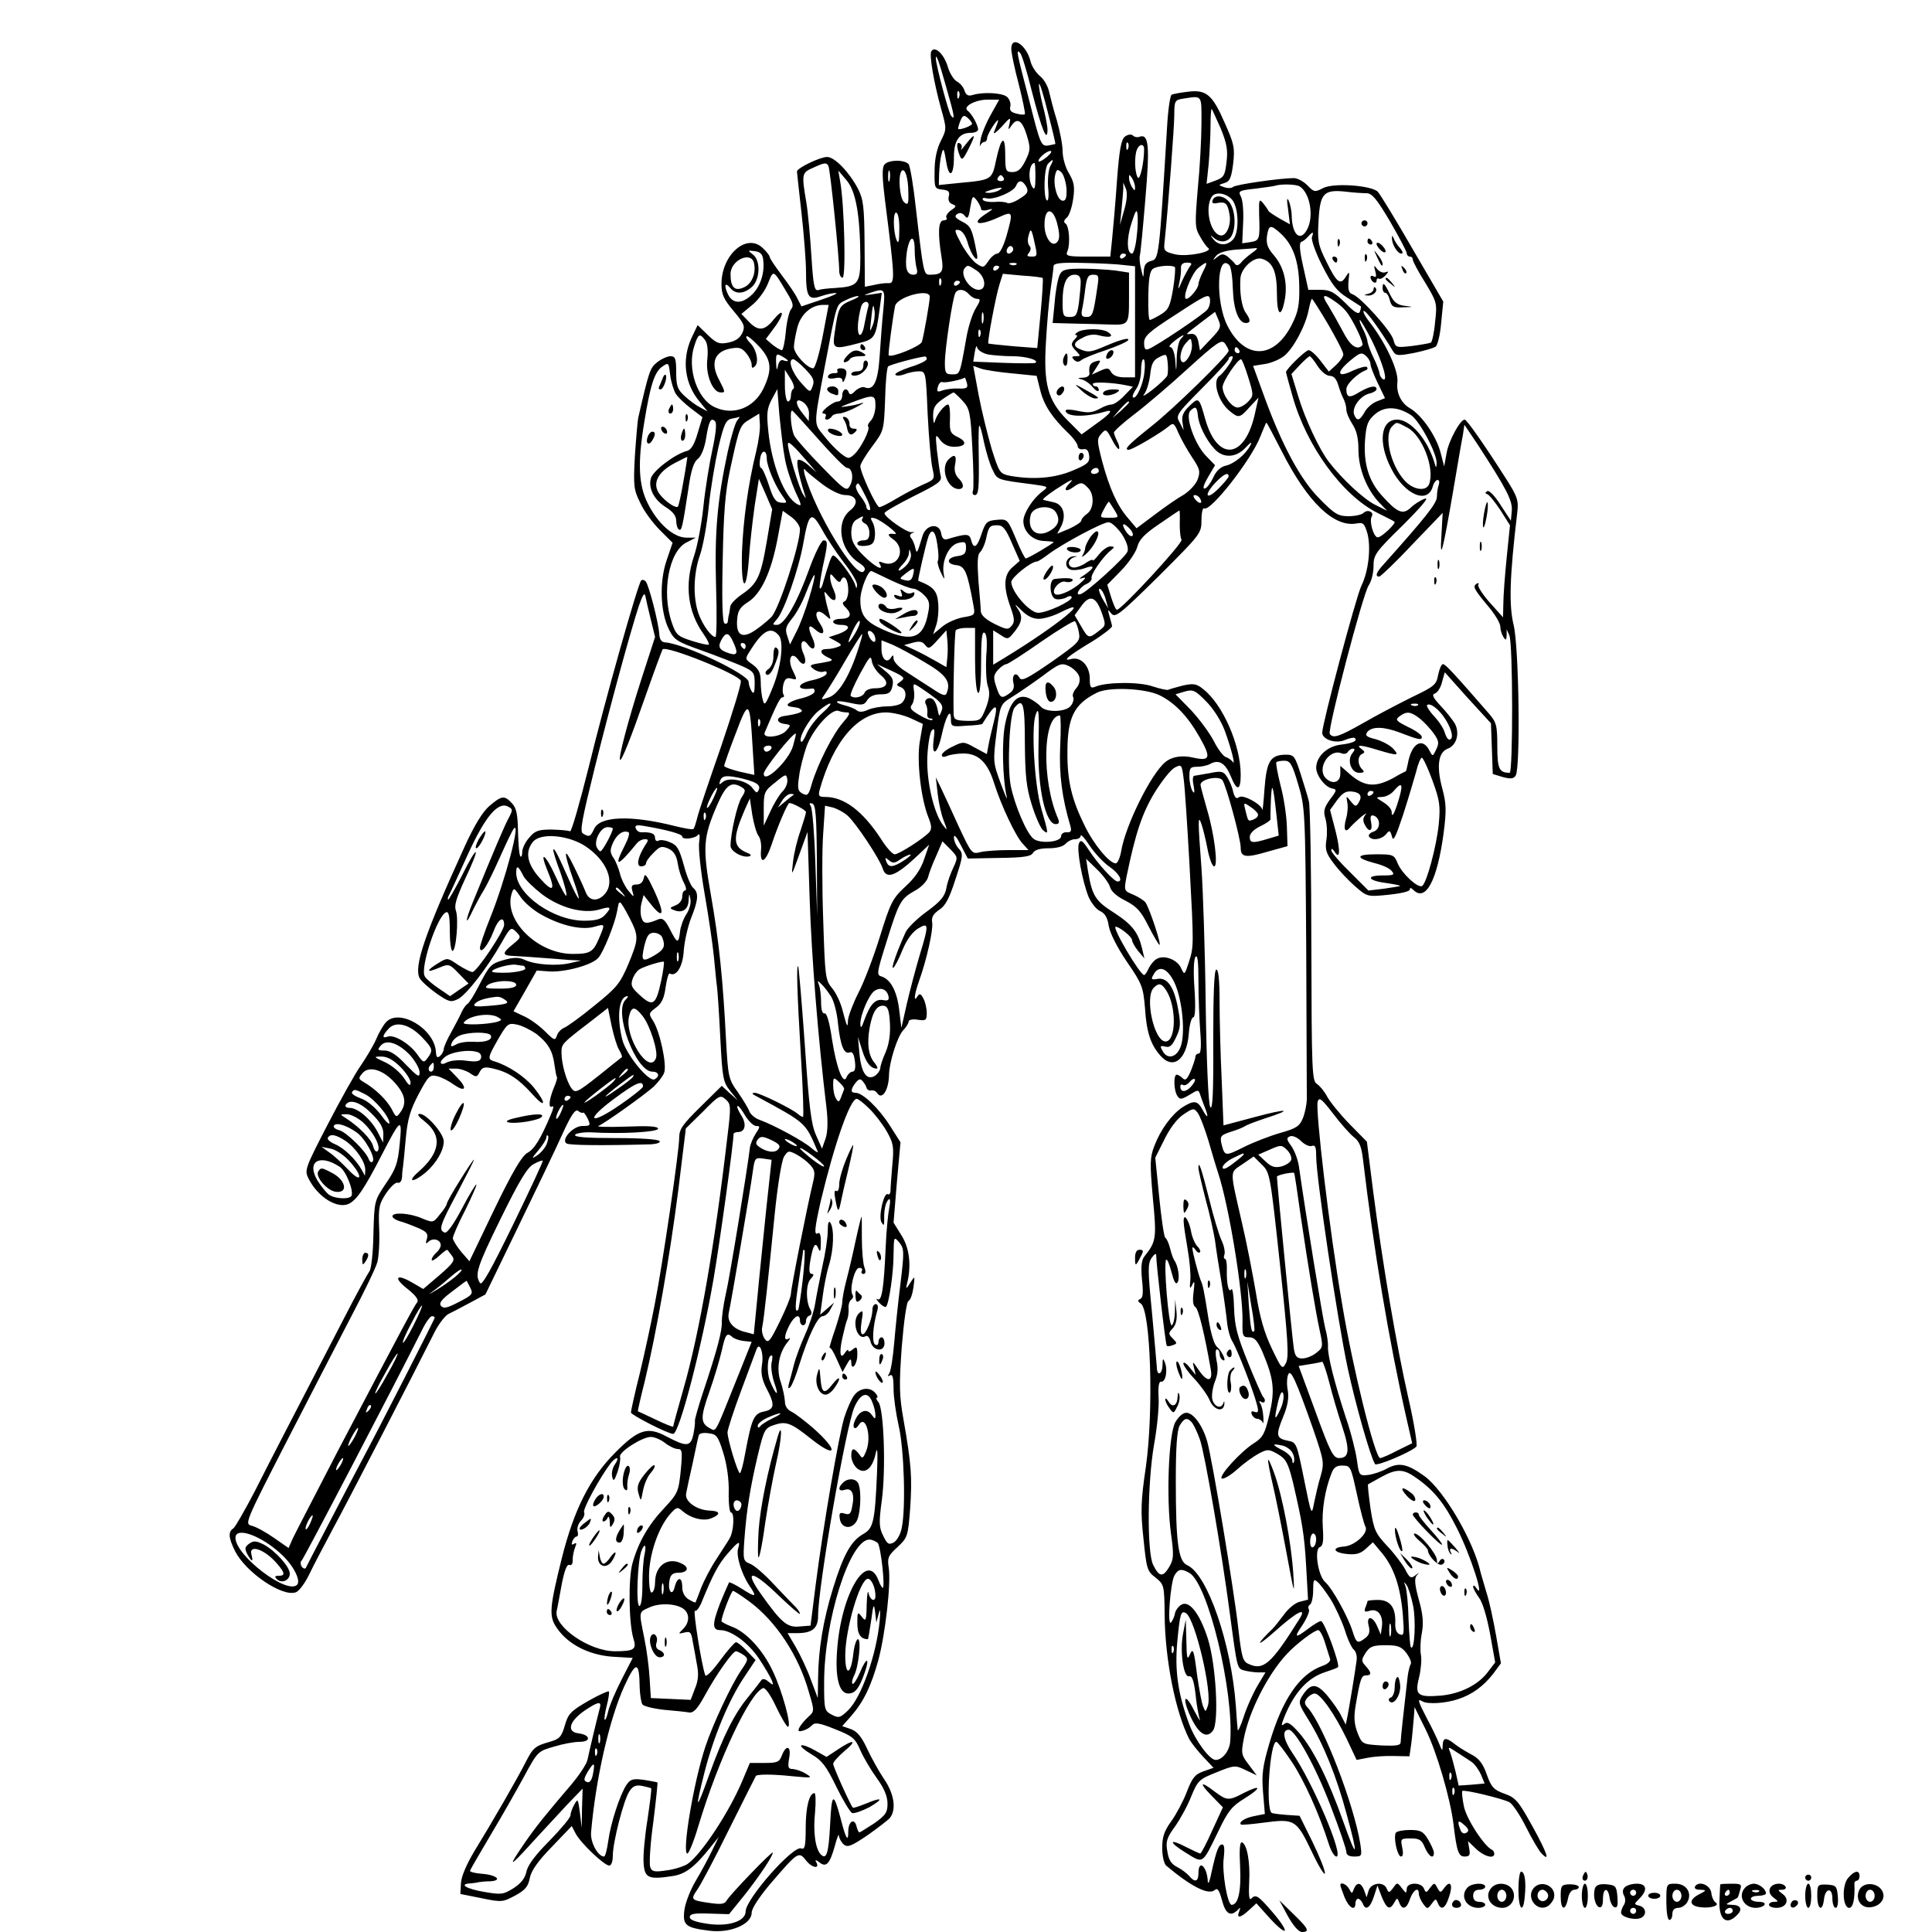 <?xml version="1.0" standalone="no"?>
<!DOCTYPE svg PUBLIC "-//W3C//DTD SVG 20010904//EN"
 "http://www.w3.org/TR/2001/REC-SVG-20010904/DTD/svg10.dtd">
<svg version="1.0" xmlns="http://www.w3.org/2000/svg"
 width="640pt" height="640pt" viewBox="0 0 640 640"
 preserveAspectRatio="xMidYMid meet">

<g transform="translate(0,640) scale(0.1,-0.1)"
fill="#000000" stroke="none">
<path d="M3350 6238 c0 -13 11 -66 25 -118 13 -52 22 -96 20 -98 -2 -3 -15 -2
-29 2 -17 4 -23 11 -19 24 2 10 -3 24 -11 31 -16 14 -81 17 -115 6 -14 -4 -21
0 -26 15 -3 11 -15 25 -25 30 -11 6 -25 29 -31 51 -13 41 -42 68 -54 49 -7
-12 8 -102 33 -192 18 -64 18 -66 -1 -104 -13 -25 -21 -60 -21 -99 -1 -58 0
-60 25 -63 21 -2 26 -7 22 -22 -3 -13 1 -22 11 -26 15 -6 15 -8 -4 -21 -11 -8
-18 -19 -15 -24 4 -5 -1 -9 -9 -9 -18 0 -20 -42 -7 -122 8 -49 2 -58 -39 -58
-20 0 -21 3 -46 220 -8 74 -19 139 -24 146 -14 16 -67 15 -80 -1 -9 -11 -8
-43 4 -137 30 -236 31 -257 10 -256 -11 1 -32 -2 -49 -6 l-30 -6 -1 142 c-1
124 -4 148 -22 183 -29 55 -77 105 -102 105 -24 0 -100 -37 -100 -48 0 -4 7
-65 15 -137 8 -71 15 -159 15 -195 0 -84 8 -96 50 -81 18 6 40 11 49 10 9 0
-13 -10 -49 -22 l-65 -22 -13 25 c-6 14 -30 49 -52 78 -22 29 -40 56 -40 60 0
5 -11 19 -24 31 -53 50 -136 -23 -136 -120 0 -34 7 -50 40 -89 36 -43 39 -51
29 -73 -8 -17 -22 -27 -47 -32 -30 -6 -39 -2 -68 26 l-33 32 -21 -44 c-32 -72
-22 -151 28 -210 l26 -32 -24 13 c-14 7 -37 24 -52 38 -24 22 -28 34 -28 79 0
45 -3 53 -19 53 -10 0 -30 -9 -44 -20 -24 -19 -27 -29 -63 -185 -2 -11 -7 -68
-11 -127 -5 -98 -4 -110 18 -154 12 -27 42 -67 65 -90 l42 -42 -20 -59 c-24
-70 -21 -171 8 -228 17 -35 27 -41 109 -70 50 -18 109 -41 132 -51 40 -18 43
-22 43 -59 0 -29 -3 -36 -10 -25 -5 8 -10 22 -10 31 0 25 -214 127 -277 131
-12 1 -18 10 -19 27 -2 37 -35 164 -45 175 -5 5 -11 7 -15 3 -11 -11 -120
-397 -174 -619 -30 -119 -57 -215 -62 -212 -4 3 -31 5 -60 6 -45 0 -56 -4 -75
-27 -13 -14 -23 -36 -23 -47 0 -12 -3 -18 -6 -15 -4 4 -7 40 -8 81 -1 58 -5
79 -20 95 -25 27 -34 26 -75 -9 -22 -19 -50 -64 -83 -137 -130 -285 -168 -395
-148 -433 6 -11 31 -33 56 -51 42 -29 48 -30 72 -18 28 15 97 104 144 187 29
51 31 52 48 35 17 -17 16 -19 -11 -41 -38 -31 -37 -38 8 -39 21 -1 61 -4 88
-6 28 -2 68 -5 90 -7 l40 -2 -35 -8 c-44 -11 -117 -6 -151 10 -19 9 -36 9 -66
1 -47 -13 -51 -17 -88 -89 -15 -29 -31 -55 -37 -58 -5 -3 -14 -16 -19 -27 -5
-12 -21 -42 -34 -66 -14 -24 -25 -50 -25 -56 0 -7 -6 -17 -12 -23 -10 -8 -13
-4 -14 14 -5 77 -123 146 -166 97 -9 -10 -24 -36 -33 -58 -10 -22 -33 -60 -50
-85 -18 -25 -67 -113 -110 -196 -76 -147 -77 -151 -62 -180 31 -60 94 -99 132
-82 26 12 52 50 110 163 63 122 68 125 59 35 -6 -64 -13 -83 -46 -131 -38 -57
-38 -57 -41 -167 -1 -61 -7 -115 -13 -123 -6 -8 -45 -79 -86 -159 -188 -363
-240 -463 -294 -570 -33 -63 -65 -119 -71 -123 -18 -11 -16 -32 6 -76 36 -70
155 -151 200 -136 11 3 31 30 45 59 14 29 50 98 79 152 48 88 269 516 336 650
14 28 35 55 46 61 11 5 43 22 71 37 l52 28 107 221 c59 122 126 261 148 310
29 64 43 84 52 77 6 -5 14 -8 16 -6 2 3 9 -6 16 -20 10 -22 9 -24 -18 -24 -31
0 -72 -46 -52 -58 10 -6 118 -7 266 -3 29 0 46 5 42 11 -4 6 -64 10 -146 10
-96 0 -138 3 -134 11 4 5 28 9 53 8 100 -6 222 1 222 12 0 8 -32 10 -105 7
-58 -2 -100 -1 -93 2 20 8 149 100 182 129 15 14 32 36 36 47 10 26 -14 138
-37 173 -15 23 -14 25 10 43 19 14 27 31 32 68 4 28 10 48 14 45 21 -12 43 23
46 75 2 30 13 79 24 108 25 62 26 85 7 101 -8 7 -22 41 -31 76 -15 53 -22 66
-46 75 -15 7 -33 9 -38 5 -6 -3 -11 1 -11 9 0 15 -13 20 -47 19 -6 0 -14 5
-17 13 -4 10 3 12 27 8 77 -13 127 -27 127 -35 0 -12 43 -7 53 6 5 6 6 -6 3
-25 -3 -19 5 -95 18 -170 13 -74 27 -169 31 -210 4 -41 8 -85 10 -98 2 -13 7
-88 11 -168 7 -136 9 -148 33 -178 l25 -31 -27 24 -26 24 -70 -69 c-59 -58
-71 -74 -71 -102 0 -45 -55 -420 -81 -552 -11 -58 -33 -160 -49 -227 -17 -67
-30 -127 -30 -132 0 -8 123 -71 140 -71 20 0 95 288 134 515 21 123 66 449 66
478 0 4 7 7 15 7 24 0 29 27 10 56 -9 14 -15 28 -12 30 2 3 14 -11 25 -31 12
-19 28 -35 37 -35 14 0 13 -3 -2 -26 -9 -14 -18 -36 -19 -47 -8 -68 -67 -432
-80 -485 -8 -35 -13 -76 -13 -90 2 -29 -15 -93 -62 -234 -16 -48 -28 -91 -27
-95 1 -4 -1 -24 -5 -44 -9 -42 -22 -43 -90 -7 -62 33 -93 23 -169 -54 -84 -84
-137 -190 -177 -350 -41 -165 -43 -192 -17 -230 36 -54 105 -90 184 -96 l68
-4 -37 -72 c-20 -39 -40 -86 -44 -104 -4 -18 -9 -31 -12 -29 -2 3 1 24 7 47 6
23 9 44 7 47 -3 2 -34 -12 -69 -32 -57 -33 -66 -42 -77 -81 -11 -38 -18 -45
-50 -54 -49 -14 -55 -19 -81 -70 -27 -53 -110 -197 -169 -293 -25 -42 -43 -83
-44 -105 l-2 -36 70 -14 c67 -14 71 -13 112 9 33 18 43 30 48 58 5 24 26 55
73 103 l66 69 13 -25 c17 -32 94 -105 111 -106 7 0 12 13 12 33 0 44 36 185
55 213 11 17 21 22 42 18 15 -3 29 -7 30 -8 2 -2 -4 -48 -12 -103 -9 -55 -15
-120 -13 -144 3 -50 16 -56 94 -44 44 6 74 29 127 95 l28 35 -22 -45 c-12 -25
-36 -70 -54 -100 -18 -30 -35 -74 -38 -98 -6 -50 4 -58 85 -68 69 -8 138 22
138 60 0 14 25 52 63 97 91 106 93 107 118 75 20 -25 47 -28 32 -3 -4 7 1 6
11 -2 23 -19 35 -5 52 56 7 26 13 41 13 32 1 -9 8 -22 16 -29 13 -11 26 -5 78
30 34 24 68 50 75 58 22 28 14 80 -19 128 -17 25 -42 70 -56 100 -19 41 -33
58 -54 66 l-29 10 30 34 c41 47 66 99 90 186 23 87 42 253 34 305 -5 32 -2 40
29 68 33 31 35 35 42 128 7 103 4 147 -22 294 -14 79 -15 113 -6 239 7 86 16
150 22 154 7 3 14 24 17 46 5 39 5 39 -11 14 -12 -20 -15 -21 -11 -5 16 61 9
121 -18 163 l-26 42 11 133 12 133 -35 55 c-37 58 -90 109 -114 109 -17 0 -17
10 0 33 11 13 16 15 24 5 6 -7 12 -17 13 -23 2 -5 9 -9 15 -7 7 1 15 -2 19 -8
16 -26 39 7 40 60 1 42 27 124 46 146 11 11 19 25 19 30 0 6 14 9 30 6 27 -4
30 -2 30 23 0 14 -5 36 -11 47 -9 17 -13 18 -20 7 -13 -21 -11 4 5 50 26 72
48 172 44 195 -3 17 3 28 23 42 21 13 34 39 54 101 26 78 26 85 11 102 -9 9
-16 26 -16 37 0 12 9 2 23 -26 l23 -44 104 2 c82 1 106 5 112 17 6 10 24 15
52 15 27 0 48 6 56 15 7 8 21 15 31 15 11 0 19 5 19 12 0 6 14 -9 30 -34 17
-25 46 -56 65 -69 32 -22 47 -49 27 -49 -12 0 -65 58 -95 104 -21 32 -27 36
-33 22 -8 -20 11 -124 32 -177 9 -20 25 -41 38 -47 16 -7 25 -22 29 -50 4 -23
28 -71 60 -118 51 -74 54 -84 60 -154 5 -80 19 -121 51 -157 42 -48 87 -14 94
72 2 30 9 55 15 55 6 0 8 32 4 93 -4 54 -3 98 3 107 7 10 10 -15 10 -80 0 -52
3 -128 6 -167 4 -50 2 -73 -5 -73 -6 0 -11 -5 -11 -10 0 -6 -7 -27 -15 -47
-12 -28 -18 -34 -27 -25 -7 7 -16 12 -20 12 -11 0 -10 -52 2 -70 8 -13 13 -13
40 3 29 18 30 18 36 0 3 -10 10 -28 15 -41 14 -35 10 -40 -7 -9 -17 32 -29 33
-67 9 -36 -24 -73 -75 -93 -128 -15 -38 -15 -58 -5 -173 13 -134 11 -144 -28
-193 -10 -13 -12 -34 -8 -77 5 -43 3 -61 -6 -64 -9 -4 -9 -8 2 -15 33 -23 43
-355 17 -540 -17 -115 -18 -149 -8 -240 10 -99 12 -107 40 -128 28 -23 29 -25
30 -122 1 -149 36 -324 82 -414 7 -12 28 -39 46 -58 l34 -36 -34 -12 c-28 -10
-37 -22 -55 -69 -12 -31 -35 -74 -51 -96 -23 -32 -30 -51 -30 -89 0 -26 6 -52
13 -58 82 -69 140 -99 161 -81 9 8 15 0 24 -34 12 -45 28 -55 51 -33 10 11 11
10 6 -4 -10 -24 4 -22 33 5 l24 22 44 -49 c61 -66 69 -50 10 19 -49 57 -56 61
-72 45 -6 -6 -8 14 -6 54 4 67 -7 127 -24 133 -7 2 -9 -26 -6 -80 4 -81 -6
-127 -28 -127 -14 0 -33 110 -26 157 3 26 2 43 -5 43 -12 0 -19 -18 -35 -89
-6 -31 -12 -46 -13 -34 -2 50 -31 76 -31 28 0 -29 -12 -32 -31 -9 -7 8 -25 22
-39 29 -20 10 -29 24 -33 52 -6 32 -2 45 25 82 17 24 42 69 54 100 22 53 26
57 84 80 59 24 62 24 97 7 l36 -17 -26 35 c-25 32 -26 38 -17 85 17 90 78 212
142 281 30 33 92 80 105 80 5 0 15 -18 22 -41 7 -23 15 -47 17 -54 3 -7 -7
-17 -24 -23 -76 -26 -134 -110 -177 -257 -22 -75 -26 -102 -21 -162 l6 -72
-35 -7 c-31 -6 -53 -20 -44 -28 2 -2 35 1 73 6 105 14 110 11 161 -95 24 -51
44 -83 44 -72 0 11 -19 58 -42 105 l-42 85 -45 3 c-25 2 -47 5 -48 7 -20 19
-5 235 16 235 4 0 27 -30 51 -66 41 -61 92 -175 123 -273 7 -22 18 -41 25 -41
26 0 -78 245 -147 345 -29 43 -34 75 -11 75 22 0 91 -126 139 -253 29 -75 52
-143 52 -152 0 -10 9 -15 26 -15 26 0 26 2 20 43 -21 129 -121 390 -173 449
-13 14 -13 20 -3 33 7 8 18 15 25 15 19 0 67 -69 106 -150 l33 -70 36 7 c19 4
58 7 87 6 l52 -1 6 42 c3 22 6 59 8 81 l3 40 37 -75 c36 -72 82 -229 92 -314
11 -92 17 -106 37 -106 16 0 19 5 15 26 l-4 25 26 -25 c27 -26 61 -35 61 -17
0 5 -3 11 -7 13 -26 11 -87 105 -94 146 -5 25 -7 47 -5 49 5 6 133 -25 156
-37 10 -5 35 -42 55 -82 20 -40 43 -79 51 -87 30 -32 20 -1 -29 88 -47 85 -56
96 -93 109 -36 13 -44 22 -59 64 -12 35 -26 53 -49 65 -17 9 -42 24 -55 34
-31 25 -41 24 -42 -3 0 -20 -2 -19 -12 7 -7 17 -24 53 -40 82 -30 58 -33 68
-15 57 16 -10 75 -7 117 7 47 15 85 43 117 84 l26 35 -16 92 c-9 51 -23 116
-32 143 -8 28 -17 57 -19 65 -23 105 -121 272 -186 320 -57 41 -85 47 -125 25
-18 -10 -46 -19 -62 -21 -29 -3 -30 -2 -37 49 -4 29 -20 93 -37 142 -38 116
-60 204 -59 234 1 13 -3 40 -9 61 -8 30 -66 386 -87 535 -3 22 -14 52 -25 68
-17 23 -17 28 -4 33 8 3 24 -4 36 -16 12 -12 28 -19 36 -16 11 4 14 -4 14 -34
0 -70 70 -540 104 -700 26 -121 75 -294 91 -320 5 -8 118 39 137 58 4 4 -7 76
-26 158 -40 175 -86 448 -117 686 l-21 166 -58 59 c-32 33 -65 74 -74 91 -9
17 -24 35 -33 41 -17 9 -18 42 -19 458 0 246 -4 462 -8 478 -4 17 -17 58 -28
93 -18 56 -22 62 -47 62 -52 0 -65 -20 -72 -111 -3 -46 -7 -79 -7 -72 -3 19
-65 53 -78 42 -8 -7 -14 -1 -19 18 -3 16 -13 38 -20 49 -12 19 -19 21 -57 13
-24 -4 -47 -8 -52 -9 -5 0 -6 -15 -2 -32 4 -24 3 -29 -4 -18 -5 8 -10 30 -10
48 0 28 3 32 26 32 14 0 34 4 44 10 28 15 49 2 67 -41 20 -51 33 -49 33 4 0
98 -59 233 -124 284 -22 18 -32 20 -68 12 -23 -6 -44 -12 -48 -14 -3 -2 -26 3
-51 11 -44 16 -155 15 -191 -1 -15 -6 -18 -2 -18 27 0 42 -29 73 -61 65 -33
-9 -11 10 69 58 37 23 66 46 66 51 -1 5 -5 20 -9 34 -6 22 -6 23 6 8 13 -16
27 -5 157 123 140 140 142 142 142 186 0 24 4 42 9 39 20 -13 157 162 186 238
10 25 19 46 20 46 2 0 24 -43 51 -95 85 -168 173 -253 248 -239 22 4 26 0 36
-34 12 -48 3 -125 -20 -172 -17 -33 -130 -458 -130 -487 0 -23 46 -38 76 -24
15 6 29 9 32 6 10 -9 -6 -17 -48 -22 -45 -6 -80 -40 -80 -77 1 -26 29 -63 53
-68 16 -3 16 -6 -7 -36 -20 -28 -23 -39 -15 -65 5 -17 6 -48 3 -68 -5 -32 -2
-45 24 -79 17 -23 49 -57 71 -76 40 -35 41 -35 111 -28 39 4 70 11 70 17 0 7
4 7 12 -1 41 -41 79 32 100 187 10 77 9 99 -4 148 -20 74 -14 121 18 133 29
11 40 50 24 82 -7 12 -28 39 -47 59 -27 29 -31 38 -19 42 8 3 19 20 23 38 l9
32 76 -85 77 -84 3 -84 3 -84 33 -10 c26 -7 36 -6 43 5 16 25 11 426 -7 499
-16 66 -13 161 12 371 5 41 1 53 -35 110 -72 113 -132 199 -139 199 -15 0 -53
-70 -60 -111 l-8 -44 -12 46 c-14 54 -62 124 -102 147 -29 17 -45 51 -41 85 5
37 -37 129 -92 200 -16 20 -24 37 -19 37 9 0 56 -66 97 -134 9 -15 17 -15 70
-5 33 7 65 16 71 21 6 4 15 40 18 78 l7 71 -102 175 c-56 97 -108 182 -115
189 -22 21 -146 30 -181 12 -27 -14 -30 -14 -52 9 -13 13 -33 24 -45 24 -44 0
-191 -21 -201 -29 -5 -5 -19 -5 -30 -1 -20 7 -20 7 2 14 17 5 22 17 28 64 6
52 3 66 -28 135 -41 94 -61 111 -123 103 -24 -3 -48 -7 -53 -10 -5 -3 -12 -52
-15 -108 -26 -429 -27 -436 -52 -442 -18 -5 -24 -14 -25 -34 -1 -25 -2 -24 -9
7 -5 19 -6 39 -4 45 2 6 10 89 18 185 15 176 12 219 -19 208 -7 -3 -17 -1 -22
4 -5 5 -16 4 -26 -3 -13 -10 -19 -42 -27 -148 -5 -74 -13 -161 -16 -192 l-6
-58 -75 0 c-68 0 -74 2 -67 18 10 23 6 85 -7 92 -6 4 -5 11 5 19 8 7 17 34 21
62 6 40 3 56 -14 85 -12 19 -21 52 -21 74 0 21 -9 66 -19 101 -11 35 -22 79
-26 96 -4 18 -17 41 -30 51 -13 11 -27 32 -31 48 -13 55 -64 89 -64 42z m68
-140 c32 -124 51 -173 52 -129 0 13 -7 50 -16 83 -8 33 -14 64 -12 70 2 5 15
-37 29 -94 15 -57 26 -104 25 -105 0 0 -12 -3 -24 -5 -23 -3 -26 4 -62 147
-43 165 -45 174 -31 160 6 -6 23 -62 39 -127z m-284 15 c29 -101 30 -112 17
-97 -8 7 -51 171 -51 191 0 19 11 -12 34 -94z m43 -35 c-3 -8 -6 -5 -6 6 -1
11 2 17 5 13 3 -3 4 -12 1 -19z m803 -85 c0 -49 -5 -146 -12 -216 -10 -119
-10 -131 7 -160 10 -18 22 -35 27 -38 19 -13 -67 -30 -107 -22 -35 8 -40 12
-38 33 14 136 33 391 33 430 0 45 2 49 28 53 66 10 62 15 62 -80z m-699 25
c-16 -29 -31 -66 -33 -83 -3 -16 -3 -24 -1 -17 3 6 9 12 14 12 5 0 9 6 9 13 0
6 10 26 21 42 20 28 20 22 2 -22 -4 -10 7 -2 25 17 29 33 31 33 26 10 -5 -21
-4 -22 6 -7 19 29 36 19 51 -30 13 -43 13 -50 -4 -85 -14 -28 -25 -38 -43 -38
-22 0 -24 4 -24 56 0 69 -13 63 -30 -15 -14 -67 -14 -67 -122 -77 l-68 -7 1
39 c1 21 4 50 8 64 6 22 8 19 15 -23 9 -60 26 -52 26 13 0 55 18 80 56 80 13
0 24 5 24 11 0 15 -21 52 -34 62 -19 13 24 37 66 37 l38 0 -29 -52z m763 -44
c20 -49 24 -72 19 -111 -5 -44 -9 -51 -36 -61 l-30 -11 7 67 c3 37 6 94 6 126
0 33 2 57 4 55 2 -2 15 -32 30 -65z m-824 16 c0 -7 -42 -22 -46 -17 -1 1 2 13
7 26 8 19 12 21 24 11 8 -7 15 -16 15 -20z m517 -82 c-3 -8 -6 -5 -6 6 -1 11
2 17 5 13 3 -3 4 -12 1 -19z m53 -2 c0 -45 -14 -106 -21 -94 -10 15 -12 69 -3
92 8 20 24 21 24 2z m-321 -25 c-13 -11 -26 -18 -28 -16 -6 7 24 34 38 35 7 0
3 -8 -10 -19z m10 -32 c-6 -12 -9 -44 -7 -70 3 -27 1 -46 -4 -43 -12 8 -10
108 4 122 18 18 20 15 7 -9z m-735 2 c6 -9 36 -303 36 -348 0 -12 5 -23 11
-23 12 0 6 245 -8 320 l-6 35 28 -33 c30 -36 44 -112 45 -254 0 -88 -7 -97
-83 -102 -23 -1 -49 -4 -57 -7 -12 -3 -16 16 -22 111 -4 63 -11 144 -17 180
-16 94 -15 98 22 114 39 18 44 18 51 7z m686 -38 c0 -35 -3 -44 -10 -33 -16
25 -11 80 7 80 2 0 3 -21 3 -47z m-483 -10 c-3 -10 -5 -4 -5 12 0 17 2 24 5
18 2 -7 2 -21 0 -30z m62 -42 c1 -37 -1 -42 -14 -31 -15 13 -21 90 -8 104 11
11 22 -24 22 -73z m524 14 c1 -29 -2 -40 -12 -40 -18 0 -33 51 -26 84 5 21 8
22 21 10 8 -8 15 -33 17 -54z m-208 35 c3 -5 -1 -10 -10 -10 -9 0 -13 5 -10
10 3 6 8 10 10 10 2 0 7 -4 10 -10z m435 -30 c0 -13 -1 -13 -10 0 -5 8 -10 22
-10 30 0 13 1 13 10 0 5 -8 10 -22 10 -30z m-360 1 c8 -16 4 -23 -22 -39 -18
-12 -37 -18 -42 -14 -6 3 -25 5 -42 3 -18 -1 -35 2 -38 7 -3 6 2 8 12 5 25 -6
91 22 98 42 8 20 21 19 34 -4z m324 -77 l-14 -49 5 49 c3 27 5 58 6 70 l0 21
9 -21 c5 -14 3 -39 -6 -70z m582 78 c34 -22 47 -100 24 -142 -22 -42 -49 -19
-51 43 0 18 -5 41 -10 52 -6 13 -7 4 -2 -29 l6 -49 -34 19 c-19 11 -35 22 -37
25 -1 3 -9 15 -17 25 -14 17 -15 14 -14 -36 3 -83 2 -87 -29 -92 l-27 -4 3 67
c2 37 -1 75 -7 87 -10 19 -8 21 47 27 31 4 62 8 67 10 19 6 70 5 81 -3z m-996
-12 c-8 -5 -24 -9 -35 -9 -16 1 -16 2 5 9 35 11 48 11 30 0z m1216 -10 c19 0
34 -18 79 -94 30 -52 55 -99 55 -105 0 -6 5 -11 10 -11 6 0 10 -4 10 -10 0 -5
18 -40 41 -76 39 -65 40 -68 33 -130 -3 -36 -10 -66 -14 -69 -4 -2 -32 -7 -62
-11 -53 -6 -55 -6 -62 20 -7 29 -109 142 -135 151 -13 4 -16 14 -14 43 4 34 3
35 -9 15 -18 -29 -30 -20 -65 52 -27 54 -29 67 -25 136 5 89 17 102 91 94 24
-3 54 -5 67 -5z m-439 -30 c18 -35 16 -105 -3 -124 -20 -21 -48 -20 -65 2 -11
14 -11 15 1 5 21 -19 48 -16 60 6 15 29 12 83 -6 109 -17 24 -49 29 -57 9 -4
-10 2 -13 18 -9 25 4 32 -2 38 -39 6 -32 -9 -69 -27 -69 -35 0 -57 89 -32 128
13 21 59 10 73 -18z m-837 -23 c0 -4 10 -6 23 -2 19 5 18 3 -5 -12 -55 -35
-28 -44 40 -13 48 22 49 20 26 -62 -10 -34 -22 -58 -30 -58 -7 0 -21 -11 -30
-25 -15 -22 -17 -23 -38 -9 -13 8 -35 37 -51 65 -24 45 -25 50 -9 47 11 -2 22
-17 29 -40 12 -45 39 -77 31 -38 -16 84 -20 91 -49 106 -23 12 -27 18 -16 25
9 6 18 3 25 -6 9 -12 13 -7 18 27 7 40 8 42 22 24 8 -11 14 -24 14 -29z m515
-94 c-3 -29 -10 -53 -15 -53 -17 0 -19 48 -2 100 13 42 18 49 20 31 2 -14 1
-49 -3 -78z m-786 24 c0 -38 -3 -47 -9 -32 -12 29 -12 98 0 90 6 -3 10 -30 9
-58z m525 14 c7 -30 6 -45 -3 -54 -17 -17 -41 17 -41 58 0 62 31 59 44 -4z
m739 -25 c41 -38 60 -92 61 -176 1 -61 -4 -84 -24 -124 -59 -118 -157 -119
-215 -3 -39 79 -34 240 7 199 6 -6 11 -41 12 -79 2 -68 19 -113 43 -113 17 0
16 11 -1 35 -13 20 -20 65 -17 113 2 33 44 72 70 65 37 -10 51 -42 51 -117 0
-74 15 -82 27 -13 8 53 -5 103 -36 140 -22 25 -27 39 -24 65 6 38 12 39 46 8z
m-815 -34 c9 -39 8 -42 -10 -42 -16 0 -18 3 -9 13 6 9 7 17 1 23 -5 5 -7 20
-3 32 7 29 10 26 21 -26z m918 23 c-3 -9 12 -52 34 -95 32 -63 49 -85 83 -106
23 -15 43 -28 45 -29 1 -1 0 -9 -3 -17 -4 -11 -17 -4 -49 29 -37 36 -50 43
-83 43 l-39 0 -17 77 c-12 53 -14 79 -6 82 5 1 15 9 22 17 16 18 20 17 13 -1z
m-1316 -42 c0 -21 3 -48 6 -60 5 -17 2 -23 -10 -23 -23 0 -29 23 -22 75 9 55
26 60 26 8z m325 -4 c-10 -15 -25 -10 -19 6 4 8 10 12 15 9 5 -3 7 -10 4 -15z
m795 -5 c-14 -10 -31 -24 -38 -33 -8 -10 -16 -12 -20 -6 -4 6 -15 16 -24 24
-15 11 -21 11 -35 0 -16 -13 -17 -12 -5 3 9 11 32 18 65 21 29 2 59 4 67 5 8
1 3 -5 -10 -14z m-1622 -23 c6 -42 -8 -88 -35 -115 -34 -34 -66 -34 -82 0 -14
31 -9 41 9 19 17 -20 43 -19 69 3 29 23 32 89 5 109 -18 14 -18 14 6 11 18 -2
26 -10 28 -27z m1202 15 c0 -3 -4 -8 -10 -11 -5 -3 -10 -1 -10 4 0 6 5 11 10
11 6 0 10 -2 10 -4z m-1232 -29 c7 -33 -8 -68 -34 -79 -30 -14 -44 0 -44 44 0
47 70 78 78 35z m869 -3 c-3 -3 -12 -4 -19 -1 -8 3 -5 6 6 6 11 1 17 -2 13 -5z
m356 -2 l37 -4 0 -184 0 -184 -35 0 c-22 0 -37 6 -44 17 -8 15 -13 15 -36 5
l-28 -13 16 25 c15 23 15 24 -3 19 -19 -5 -24 -15 -21 -40 1 -7 -8 -14 -21
-14 -20 -1 -20 -2 -4 -6 11 -3 28 -15 37 -27 10 -11 18 -15 19 -8 0 6 -4 12
-10 12 -5 0 -10 3 -10 8 0 8 65 5 109 -4 l24 -5 -29 -30 c-15 -16 -34 -29 -42
-29 -7 0 -23 -5 -35 -12 -30 -16 -40 -17 -82 -8 -19 4 -35 4 -35 0 0 -21 65
-23 129 -4 33 10 22 -5 -32 -43 l-44 -32 -47 47 c-65 65 -80 120 -71 261 3 58
10 135 15 171 5 36 10 71 10 78 0 10 23 13 98 11 53 -1 114 -4 135 -7z m219
-4 c-5 -7 -17 -29 -26 -48 -14 -33 -15 -33 -9 -5 4 17 6 38 5 48 0 11 6 17 20
17 15 0 18 -3 10 -12z m43 -18 c-8 -16 -15 -35 -15 -41 0 -14 -29 -49 -40 -49
-16 0 17 84 39 102 31 25 34 23 16 -12z m-750 4 c30 -20 35 -64 7 -64 -31 0
-65 54 -45 73 9 10 10 9 38 -9z m75 12 c0 -3 -4 -8 -10 -11 -5 -3 -10 -1 -10
4 0 6 5 11 10 11 6 0 10 -2 10 -4z m582 -1 c2 -3 0 -35 -6 -72 -10 -58 -15
-69 -41 -85 -17 -10 -33 -18 -36 -18 -4 0 -6 36 -5 80 1 59 5 83 16 90 16 10
63 13 72 5z m-1283 -88 c18 -30 21 -41 11 -52 -6 -8 -14 -41 -17 -75 -3 -33
-9 -60 -13 -60 -4 0 -18 8 -31 18 l-22 19 26 35 c15 19 27 41 27 49 0 8 -12
-1 -26 -18 -31 -40 -53 -41 -84 -8 l-24 25 36 30 c20 16 43 48 52 71 19 47 16
48 65 -34z m845 52 c2 -2 -1 -55 -7 -118 l-11 -114 -79 6 c-44 4 -81 8 -83 9
-4 5 25 159 37 196 l11 35 65 -6 c35 -2 66 -6 67 -8z m-337 -21 c-3 -8 -6 -5
-6 6 -1 11 2 17 5 13 3 -3 4 -12 1 -19z m63 8 c0 -3 -4 -8 -10 -11 -5 -3 -10
-1 -10 4 0 6 5 11 10 11 6 0 10 -2 10 -4z m-254 -93 c-4 -38 -9 -106 -12 -153
-6 -86 -20 -115 -50 -103 -7 3 -21 -3 -31 -12 -11 -12 -18 -14 -21 -6 -6 19
-22 12 -22 -9 0 -11 -6 -20 -14 -20 -18 0 -65 -39 -48 -40 7 0 10 -4 7 -10 -3
-5 -2 -10 4 -10 5 0 13 5 16 10 3 6 14 10 24 10 9 0 35 9 57 21 21 11 30 17
19 14 -11 -4 -33 -9 -50 -11 -26 -4 -24 -3 9 10 81 31 86 30 86 -8 0 -19 -7
-41 -15 -49 -8 -8 -12 -17 -9 -20 8 -8 -24 -72 -46 -92 -18 -16 -20 -16 -45 3
-15 12 -40 38 -56 59 -34 42 -34 31 2 223 42 220 38 209 69 225 16 8 35 15 42
14 7 0 -3 -7 -24 -15 -38 -16 -41 -23 -53 -106 -8 -55 -5 -57 79 -35 55 14 57
18 70 114 l7 53 -33 -5 c-29 -4 -30 -4 -8 4 52 18 53 16 46 -56z m284 52 c7
-8 19 -15 27 -15 12 0 11 -6 -5 -32 -11 -18 -25 -62 -31 -98 -22 -124 -21
-120 -47 -120 -21 0 -24 4 -24 38 0 46 26 218 35 232 9 15 31 12 45 -5z m-130
-8 c0 -16 -19 -125 -26 -149 -4 -15 -101 -54 -110 -45 -3 3 13 122 21 163 7
31 115 60 115 31z m919 -43 c-13 -16 -169 -121 -194 -130 -11 -5 -15 1 -15 20
0 23 16 37 108 96 96 63 107 68 110 50 2 -12 -2 -28 -9 -36z m421 29 c14 -9
31 -24 38 -33 23 -27 61 -107 55 -114 -18 -18 -41 -1 -65 47 -15 28 -37 67
-48 85 -24 36 -17 41 20 15z m-20 -78 c27 -47 50 -91 50 -99 0 -7 -11 -23 -24
-35 l-24 -22 -27 35 c-15 20 -33 36 -40 36 -10 0 -75 -63 -75 -73 0 -1 9 -36
21 -77 46 -167 166 -332 284 -390 28 -14 52 -26 54 -28 8 -4 -42 -52 -55 -52
-14 0 -29 54 -20 69 9 15 -14 25 -27 12 -6 -6 -28 -11 -50 -11 -34 0 -46 7
-96 58 -63 63 -125 178 -185 344 l-35 96 38 6 c21 3 50 15 65 27 31 25 71 100
81 152 4 20 9 37 11 37 2 0 26 -38 54 -85z m-1524 58 c-3 -10 -8 -35 -12 -55
-9 -54 -27 -48 -21 7 3 25 9 50 12 55 10 17 27 11 21 -7z m-151 -98 c-11 -58
-25 -105 -31 -105 -20 0 -64 48 -64 70 0 12 5 40 11 64 11 44 45 75 84 76 l20
0 -20 -105z m165 35 c-9 -22 -9 -20 -5 15 6 59 8 62 12 35 2 -14 -1 -37 -7
-50z m367 13 c-3 -10 -5 -4 -5 12 0 17 2 24 5 18 2 -7 2 -21 0 -30z m754 -56
l-36 -38 -5 28 c-4 19 -11 28 -24 27 -21 -2 -23 -5 34 39 l45 34 11 -26 c10
-23 8 -30 -25 -64z m533 -4 c36 -74 56 -140 37 -129 -6 4 -11 13 -11 19 -1 7
-9 30 -20 52 -11 22 -19 46 -20 53 0 7 -7 26 -15 42 -9 17 -13 30 -10 30 2 0
20 -30 39 -67z m-1297 15 c-3 -8 -6 -5 -6 6 -1 11 2 17 5 13 3 -3 4 -12 1 -19z
m-911 -15 c8 -12 10 -34 7 -64 -6 -50 18 -109 44 -109 16 0 17 -1 -6 44 -28
53 -14 91 37 101 30 6 39 3 54 -15 10 -12 18 -29 18 -38 0 -12 3 -13 11 -5 14
14 5 56 -17 78 -9 9 -14 18 -11 21 3 3 21 -12 41 -33 42 -45 45 -77 15 -140
-31 -64 -99 -91 -161 -62 -58 26 -93 129 -68 203 13 41 18 43 36 19z m1576 5
c-7 -7 -13 -35 -14 -62 -1 -51 -2 -51 -5 -8 -2 23 -9 42 -16 42 -7 0 -1 9 13
20 28 22 40 26 22 8z m28 -57 c-6 -12 -15 -21 -20 -21 -16 0 -11 42 8 63 17
19 17 19 20 -1 2 -12 -2 -30 -8 -41z m130 17 c0 -14 -184 -194 -257 -251 -74
-59 -92 -77 -74 -77 12 0 107 56 133 78 15 13 18 10 32 -23 9 -20 29 -56 45
-80 26 -39 28 -47 18 -74 -6 -16 -27 -38 -46 -50 -20 -11 -63 -41 -96 -66
l-60 -45 -27 32 c-37 42 -63 101 -87 190 -17 67 -18 74 -3 91 15 17 17 16 35
-18 10 -20 21 -35 24 -32 2 3 0 14 -6 25 -6 12 -11 25 -11 29 0 5 30 32 68 61
37 28 117 96 177 151 97 88 112 98 123 83 6 -9 12 -19 12 -24z m-798 -12 c17
-3 54 -6 82 -6 45 0 89 -13 76 -22 -3 -2 -50 -2 -106 0 l-100 4 5 31 c3 18 6
25 8 16 2 -9 18 -19 35 -23z m833 14 c3 -5 1 -10 -4 -10 -6 0 -11 5 -11 10 0
6 2 10 4 10 3 0 8 -4 11 -10z m-1495 -35 c0 -2 -6 -2 -14 1 -9 4 -16 -3 -19
-18 -3 -17 -5 -15 -6 10 -1 30 1 32 19 22 11 -6 20 -13 20 -15z m1257 -49 c-3
-7 -25 -28 -49 -47 -23 -18 -36 -25 -28 -15 8 10 17 39 20 64 4 37 10 49 30
59 24 12 25 11 28 -18 2 -17 1 -37 -1 -43z m661 62 c7 -7 12 -18 12 -25 0 -7
11 -35 24 -62 l24 -50 -28 -11 c-15 -6 -33 -22 -40 -36 -16 -28 -25 -30 -34
-8 -9 23 19 62 49 70 14 3 25 10 25 15 0 14 -23 10 -57 -10 -33 -21 -43 -18
-43 10 0 17 37 52 63 62 7 2 9 7 5 11 -3 4 -25 -2 -47 -12 -51 -25 -56 -7 -10
32 35 29 40 31 57 14z m-1458 -7 c0 -6 -25 -18 -55 -27 -30 -10 -52 -21 -49
-25 3 -5 16 -4 30 1 14 6 36 10 48 10 23 0 23 -3 29 -142 4 -79 11 -159 16
-180 8 -36 8 -36 -33 -54 -22 -10 -62 -31 -87 -46 -25 -15 -50 -28 -56 -28
-10 0 -63 114 -63 136 0 7 18 37 39 65 39 52 39 53 43 155 1 56 6 106 10 110
6 6 95 30 121 33 4 1 7 -3 7 -8z m1000 -21 c-11 -16 -25 -32 -30 -35 -25 -16
-5 -86 34 -117 29 -24 33 -23 66 14 l29 31 -13 -58 c-34 -146 -123 -154 -163
-15 -21 75 -22 75 -53 45 -20 -19 -26 -33 -23 -53 l4 -27 -13 25 c-14 24 -11
28 74 114 48 48 88 92 88 97 0 5 5 9 11 9 6 0 1 -13 -11 -30z m295 -3 c12 -18
29 -32 40 -32 13 0 22 -10 28 -30 5 -17 13 -38 18 -47 5 -10 9 -26 9 -35 0
-10 9 -31 20 -48 14 -21 20 -47 20 -85 0 -62 27 -130 68 -174 l27 -28 -40 20
c-38 19 -109 85 -153 142 -32 42 -79 142 -102 219 l-22 72 28 30 c15 16 30 29
33 29 3 -1 15 -15 26 -33z m-1697 -10 c26 -27 31 -38 24 -56 -8 -23 -9 -22
-40 13 -30 34 -43 76 -24 76 4 0 23 -15 40 -33z m1123 -9 c-3 -40 -28 -94 -38
-84 -3 3 2 15 11 28 9 12 16 39 16 60 0 21 3 38 8 38 4 0 6 -19 3 -42z m344
-18 c18 -58 18 -61 0 -80 -10 -11 -26 -20 -35 -20 -20 0 -50 41 -50 68 0 18
49 91 61 92 3 0 14 -27 24 -60z m-1896 -55 c7 -11 30 -33 50 -48 l38 -29 -16
-53 c-11 -38 -22 -56 -36 -59 -39 -10 -113 -66 -119 -91 -9 -34 12 -72 51 -96
22 -14 33 -28 33 -44 0 -13 4 -26 9 -29 9 -6 12 7 32 139 8 56 17 85 31 95 11
9 22 36 27 68 9 57 16 71 30 56 6 -5 2 -43 -9 -93 -10 -46 -24 -131 -30 -190
-6 -58 -20 -131 -31 -163 -32 -95 -21 -185 32 -259 12 -17 19 -32 17 -34 -2
-3 -27 3 -56 12 -47 15 -53 20 -67 62 -34 100 -9 235 49 264 l31 16 -32 0
c-43 1 -94 47 -127 113 -31 61 -34 135 -12 268 20 124 34 167 59 185 22 15 22
15 27 -27 3 -24 12 -52 19 -63z m1115 68 l80 -8 12 -48 c12 -49 39 -90 93
-142 17 -16 31 -36 31 -43 0 -7 8 -12 18 -10 12 2 18 -4 20 -22 2 -22 -5 -28
-55 -49 -59 -25 -131 -31 -208 -17 -33 7 -35 10 -60 89 -13 45 -33 125 -43
178 l-18 97 25 -9 c14 -5 62 -12 105 -16z m-726 -51 c-4 -2 -8 -12 -8 -23 0
-10 -4 -19 -10 -19 -5 0 -10 24 -10 53 l0 52 19 -30 c10 -16 14 -31 9 -33z
m575 19 c4 -16 0 -19 -27 -18 -17 1 -41 -2 -53 -6 -18 -7 -21 -5 -16 12 3 11
10 18 16 15 9 -3 62 8 73 15 1 1 4 -8 7 -18z m-603 -250 c5 -30 21 -78 34
-108 22 -46 23 -52 7 -43 -42 22 -85 130 -96 243 -6 57 -4 74 11 103 l19 35 7
-88 c5 -48 12 -112 18 -142z m588 192 c24 -26 27 -37 33 -157 4 -71 5 -135 2
-142 -3 -8 0 -14 6 -14 13 0 15 22 13 143 -1 48 0 87 2 87 3 0 10 -26 16 -57
7 -31 19 -72 28 -89 16 -34 13 -33 137 -49 49 -7 49 -7 27 -24 -31 -23 -62
-72 -62 -97 0 -35 31 -65 68 -66 17 -1 32 -2 32 -4 0 -4 -85 -54 -92 -54 -3 0
-18 29 -33 66 -27 64 -28 65 -63 62 -32 -3 -37 -7 -50 -45 -15 -47 -27 -54
-35 -22 -6 22 -15 22 -79 3 -11 -3 -17 2 -20 18 -5 37 -50 32 -62 -7 -18 -60
-19 -61 -24 -40 -2 11 -8 25 -13 32 -7 7 -5 13 3 17 9 4 8 5 -2 3 -16 -2 -90
50 -90 63 0 5 43 29 96 56 83 41 95 50 90 68 -3 12 -8 49 -12 81 -6 58 -5 59
10 38 11 -15 28 -23 46 -23 40 0 46 16 13 32 -25 12 -28 19 -26 61 1 26 -2 47
-6 47 -12 0 -38 -33 -44 -55 -3 -12 -5 -6 -6 15 0 29 5 39 32 58 17 12 34 22
36 22 2 0 15 -12 29 -27z m-508 -43 l-1 -25 -19 24 c-27 32 -27 56 0 39 12 -8
20 -23 20 -38z m1060 37 c0 -2 -12 -14 -27 -28 l-28 -24 24 28 c23 25 31 32
31 24z m228 -42 c2 -31 27 -82 55 -112 29 -32 72 -30 104 5 17 18 22 20 15 7
-15 -30 -54 -62 -83 -68 -16 -4 -31 -18 -40 -39 -8 -17 -20 -34 -27 -36 -9 -3
-6 10 9 36 l24 41 -32 33 c-36 39 -68 129 -50 147 17 17 22 13 25 -14z m706 0
c29 -19 86 -127 85 -159 -1 -18 -2 -18 -8 4 -24 77 -79 140 -123 140 -54 0
-64 -75 -20 -161 45 -89 123 -122 139 -58 3 10 10 19 15 19 6 0 7 -7 4 -16 -3
-9 -6 -26 -6 -39 0 -22 -35 -66 -177 -225 -24 -26 -29 -40 -14 -40 4 0 54 47
109 106 l101 105 -4 -73 c-6 -93 4 -58 39 147 14 83 28 165 32 184 l5 34 43
-64 c97 -149 117 -188 114 -221 l-3 -33 -34 52 c-19 30 -38 50 -44 46 -8 -5
-8 -8 0 -10 7 -3 26 -27 44 -54 l31 -49 -11 -108 c-6 -59 -11 -127 -11 -152
l-1 -45 -44 49 c-24 27 -41 54 -38 59 3 6 1 7 -6 3 -13 -9 -9 -17 41 -77 21
-25 38 -54 38 -65 0 -10 5 -26 10 -34 8 -12 10 -12 11 5 l0 20 9 -20 c12 -27
12 -455 1 -455 -35 0 -41 13 -41 89 0 70 -3 79 -31 111 -114 131 -141 160
-149 160 -5 0 -12 -16 -16 -36 -6 -33 -13 -38 -88 -74 -44 -22 -117 -60 -160
-85 -81 -46 -100 -52 -111 -36 -8 14 110 465 129 492 9 13 16 41 16 64 0 37 6
46 98 136 61 61 88 93 72 87 -14 -5 -35 -18 -47 -30 -26 -24 -44 -17 -96 41
-43 48 -61 106 -55 185 4 50 9 63 33 84 32 27 74 26 119 -3z m-1963 -80 c46
-52 88 -95 95 -95 17 0 23 -34 10 -58 -11 -21 -16 -18 -93 61 -44 45 -86 92
-92 104 -10 20 -16 83 -7 83 2 0 41 -43 87 -95z m-194 52 c2 -17 -4 -59 -12
-92 -27 -110 -43 -229 -47 -332 -4 -127 14 -145 23 -23 3 47 12 125 19 175
l14 89 22 -50 22 -51 -18 -107 c-20 -117 -31 -140 -84 -176 -20 -14 -37 -32
-37 -40 -1 -8 -3 -19 -4 -25 -2 -5 -3 -16 -4 -23 0 -7 -6 -10 -11 -7 -7 4 -9
79 -6 208 3 156 8 224 24 299 32 148 33 149 66 169 17 10 31 19 31 19 0 0 1
-15 2 -33z m-75 10 c-6 -7 -20 -53 -31 -102 -35 -163 -44 -266 -39 -445 3 -94
2 -170 -2 -170 -14 0 -42 39 -56 77 -19 54 -17 133 5 195 10 29 23 101 29 161
6 59 21 147 32 196 18 76 25 90 43 94 12 2 24 5 26 6 2 0 -1 -5 -7 -12z m2219
-23 c50 -25 93 -136 73 -188 -10 -25 -52 -19 -80 11 -48 52 -71 152 -42 181
15 15 13 15 49 -4z m-1977 -124 l21 -25 -27 24 c-16 14 -31 21 -35 17 -6 -6 3
-51 22 -111 6 -19 6 -19 -5 -2 -13 20 -50 143 -50 166 0 13 19 -5 74 -69z
m-144 21 c0 -24 27 -89 51 -122 18 -25 18 -26 -4 -24 -17 1 -26 13 -40 58 -10
31 -22 57 -26 57 -4 0 -6 13 -3 30 4 31 22 32 22 1z m-276 -75 c-7 -43 -16
-81 -18 -84 -9 -9 -57 28 -68 53 -14 32 7 65 59 92 21 11 39 20 40 19 0 0 -5
-37 -13 -80z m459 -9 c29 -22 60 -37 77 -37 38 0 47 -27 16 -51 -49 -39 -34
-132 29 -173 20 -13 24 -21 16 -29 -26 -26 -161 196 -196 323 -3 14 -3 20 2
14 4 -6 30 -27 56 -47z m917 43 c0 -5 -7 -10 -16 -10 -8 0 -12 5 -9 10 3 6 10
10 16 10 5 0 9 -4 9 -10z m430 -18 c0 -4 -16 -23 -35 -42 -41 -40 -48 -20 -8
22 27 28 43 35 43 20z m-528 -24 c-20 -20 -13 -30 10 -14 28 20 33 20 52 0 22
-21 20 -70 -3 -86 -10 -7 -19 -17 -19 -23 -1 -5 -19 -17 -41 -27 l-39 -16 13
24 c18 36 8 73 -24 80 -14 3 -30 7 -35 8 -5 1 13 16 40 34 52 34 66 40 46 20z
m-673 -45 c12 -24 17 -43 11 -43 -5 0 -10 5 -10 11 0 6 -9 22 -20 36 -11 14
-17 30 -14 35 7 12 7 12 33 -39z m1106 -4 c11 -17 -1 -21 -15 -4 -8 9 -8 15
-2 15 6 0 14 -5 17 -11z m-283 -39 c15 -25 15 -25 -17 -25 -33 0 -33 0 -18 28
8 16 16 27 17 25 1 -1 9 -14 18 -28z m-193 -9 c14 -25 6 -45 -24 -61 -42 -22
-73 5 -61 53 7 31 70 37 85 8z m-849 -54 c0 -50 -67 -257 -93 -289 -7 -8 -29
-27 -50 -42 -47 -34 -70 -23 -65 33 2 28 10 40 35 56 44 27 78 100 99 212 l17
91 29 -21 c15 -11 28 -29 28 -40z m1258 19 c0 -24 2 -48 6 -54 6 -10 -199
-232 -214 -232 -4 0 -12 19 -19 41 l-13 42 45 46 c25 25 49 61 54 78 6 25 24
44 73 77 36 25 66 45 67 45 1 1 2 -19 1 -43z m-1113 -129 c25 -31 45 -65 44
-75 -1 -14 -2 -13 -7 3 -8 24 -61 95 -72 95 -6 0 -14 -23 -36 -99 -3 -8 -6
-12 -8 -10 -3 2 2 33 9 69 18 81 18 90 3 90 -7 0 -29 -44 -48 -97 -40 -111
-82 -183 -106 -183 -16 0 -16 1 -1 18 24 26 73 167 88 252 18 102 27 109 62
46 15 -28 48 -77 72 -109z m61 144 c-3 -5 1 -11 9 -15 8 -3 15 -17 15 -31 0
-18 -5 -25 -20 -25 -11 0 -20 -5 -20 -11 0 -6 12 -9 28 -7 21 2 28 9 30 30 2
15 -1 36 -7 47 -9 16 -8 18 7 14 20 -5 83 -54 67 -52 -25 3 -28 -2 -7 -17 46
-32 18 -97 -33 -78 -13 5 -16 4 -11 -4 16 -27 -17 -9 -54 28 -31 31 -40 48
-40 75 0 22 6 38 18 44 21 13 25 13 18 2z m860 -50 c16 -25 23 -46 19 -58 -7
-19 -133 -134 -155 -141 -21 -7 -5 22 18 33 12 5 20 14 18 20 -4 11 38 72 64
92 13 11 13 12 -2 13 -9 0 -26 -12 -37 -26 -12 -15 -21 -24 -21 -20 0 4 -10 0
-22 -8 -12 -9 -30 -16 -40 -16 -23 0 -23 27 0 34 13 4 13 4 -3 3 -25 -3 -32
-35 -9 -44 9 -3 30 -1 45 4 37 14 37 3 2 -21 -19 -12 -21 -16 -8 -11 15 4 12
-1 -10 -20 -31 -25 -72 -42 -81 -32 -12 12 16 45 35 40 10 -3 21 -1 24 4 5 8
-21 10 -60 5 -19 -3 -16 -59 3 -66 8 -3 24 -1 35 4 11 7 19 7 19 1 0 -13 -82
-51 -111 -51 -28 0 -89 70 -89 102 0 15 66 68 85 68 4 0 21 11 38 24 47 35
179 106 199 106 10 0 29 -18 44 -39z m36 -5 c-3 -5 -11 -1 -19 9 -19 27 -16
38 5 18 11 -10 17 -22 14 -27z m-400 -25 l26 -59 -24 -21 c-29 -25 -31 -64 -7
-131 14 -39 15 -51 4 -63 -11 -14 -17 -13 -56 6 -30 15 -45 29 -46 42 0 11 -4
57 -8 103 -4 60 -3 86 6 93 6 6 15 25 19 42 9 43 12 47 38 47 18 0 28 -12 48
-59z m-247 -5 c4 -25 5 -48 2 -53 -3 -4 1 -21 9 -38 13 -27 14 -27 10 -5 -7
42 17 93 47 101 24 6 27 4 27 -16 0 -18 -6 -24 -27 -27 -36 -4 -41 -26 -6 -30
29 -3 37 -20 57 -130 7 -36 6 -36 -34 -43 -22 -4 -54 -18 -70 -32 l-29 -24 10
29 c6 17 9 49 7 73 -3 41 -16 56 -66 75 -3 1 26 126 34 148 11 28 23 17 29
-28z m-101 -67 c-9 -10 -21 -19 -26 -19 -4 0 1 9 12 20 11 11 21 28 21 38 1
15 2 15 6 -1 3 -10 -3 -27 -13 -38z m20 -36 c-4 -15 -11 -19 -26 -15 -20 5
-20 5 3 23 28 21 30 20 23 -8z m-71 -16 c32 -15 64 -27 72 -27 8 0 24 -9 36
-21 17 -17 20 -28 14 -57 -15 -86 -52 -101 -149 -58 -60 27 -76 48 -76 99 0
35 27 101 38 95 4 -2 33 -16 65 -31z m-273 -59 c-12 -40 -31 -91 -43 -113
l-20 -40 -9 28 c-8 22 -5 32 15 57 14 16 36 56 48 89 13 33 25 58 27 56 3 -2
-6 -37 -18 -77z m106 60 c10 22 24 2 24 -33 0 -18 -6 -35 -12 -37 -9 -3 -8
-10 5 -22 21 -22 14 -36 -19 -36 -13 0 -24 -4 -24 -10 0 -5 11 -10 25 -10 35
0 31 -16 -7 -30 l-33 -11 24 -13 c20 -11 21 -14 6 -19 -9 -4 -25 -7 -36 -7
-26 0 -24 -15 4 -28 20 -9 18 -11 -22 -18 -40 -6 -42 -8 -25 -21 10 -7 25 -11
32 -8 8 3 12 0 10 -7 -3 -7 -23 -16 -46 -21 -54 -11 -57 -35 -3 -28 7 2 11 -4
9 -11 -2 -7 -23 -17 -46 -22 -38 -9 -56 -24 -32 -27 6 -1 14 -2 19 -3 5 0 12
-4 16 -8 7 -6 -11 -13 -58 -20 -27 -4 -26 -22 1 -26 23 -3 23 -4 6 -23 -19
-21 -79 -27 -71 -6 38 90 51 117 59 117 5 0 7 4 3 10 -3 5 -3 20 0 33 5 19 12
23 27 19 19 -5 19 -4 5 25 -20 38 -6 69 17 38 19 -27 32 -12 17 21 -14 32 -3
54 15 29 19 -26 30 -11 16 20 -18 39 -14 50 8 30 27 -24 37 -12 16 20 -22 33
-11 52 17 28 20 -18 20 -18 13 7 -4 14 -10 36 -12 50 -5 24 -5 24 10 6 21 -26
32 -13 18 19 -7 14 -12 33 -12 42 0 14 2 14 16 -3 11 -13 17 -15 20 -6z m878
-68 l7 -25 -15 25 c-17 28 -21 50 -7 35 5 -6 12 -21 15 -35z m-1508 -63 l14
-57 -46 -142 c-44 -137 -76 -259 -70 -265 5 -5 35 70 86 216 28 80 53 147 55
150 14 13 250 -82 259 -104 3 -8 -27 -105 -65 -217 -39 -112 -75 -218 -79
-236 -5 -19 -10 -36 -13 -38 -3 -3 -31 2 -63 10 -143 36 -247 33 -266 -10 -12
-26 -16 -28 -37 -15 -11 7 -3 47 39 217 53 212 117 448 147 539 12 34 18 44
21 30 2 -11 10 -46 18 -78z m1493 25 c15 -43 15 -44 -9 -62 -33 -26 -35 -26
-59 16 l-21 36 21 29 c28 40 49 34 68 -19z m-208 -22 c16 0 47 9 69 20 120 61
-8 -43 -182 -149 l-38 -23 0 57 0 57 24 -15 c22 -15 25 -15 39 1 32 37 37 58
20 83 -14 21 -12 20 11 -3 18 -18 37 -28 57 -28z m-610 -51 c-25 -41 -27 -33
-4 16 10 20 19 32 21 27 2 -6 -6 -25 -17 -43z m743 6 c5 -29 1 -33 -91 -98
-80 -55 -99 -65 -106 -52 -12 22 -26 9 -20 -17 4 -14 0 -26 -12 -34 -27 -20
-32 -18 -45 22 -10 30 -9 38 6 55 9 10 22 19 28 19 6 1 58 34 116 75 58 40
108 70 111 67 4 -4 10 -20 13 -37z m-344 -89 c0 -59 4 -108 10 -111 6 -4 10
32 10 100 0 76 3 104 11 99 8 -4 10 -31 6 -77 -2 -39 0 -84 5 -99 8 -22 6 -40
-6 -73 -17 -42 -18 -43 -61 -43 -39 1 -45 4 -46 22 -2 80 3 271 7 278 3 4 18
8 35 8 l29 0 0 -104z m-650 79 c18 -22 7 -109 -23 -179 -21 -51 -25 -55 -30
-35 -4 13 -7 40 -7 61 0 28 -6 41 -26 56 -27 19 -27 19 -8 48 41 66 68 80 94
49z m317 0 c9 -25 -4 -29 -17 -6 -7 15 -7 21 0 21 6 0 13 -7 17 -15z m241 -75
l-3 -30 -35 20 c-19 11 -51 28 -70 37 l-35 16 29 8 c22 6 32 4 41 -8 11 -14
15 -12 41 17 l29 32 3 -31 c2 -17 2 -45 0 -61z m-710 55 c18 -38 15 -47 -10
-40 -35 11 -41 21 -29 44 15 28 25 27 39 -4z m422 -2 c-30 -103 -69 -171 -104
-183 -28 -10 -28 -9 -12 13 8 12 39 61 67 110 28 48 53 87 55 87 1 0 -1 -12
-6 -27z m212 -66 c72 -42 89 -65 74 -103 -4 -11 -14 -8 -48 15 -24 15 -62 40
-85 55 -24 14 -43 34 -43 44 0 13 -2 14 -9 3 -13 -20 -31 -4 -31 29 l0 29 35
-14 c19 -8 67 -34 107 -58z m-592 53 c0 -5 -2 -10 -4 -10 -3 0 -8 5 -11 10 -3
6 -1 10 4 10 6 0 11 -4 11 -10z m447 -96 c31 -25 23 -44 -18 -44 -17 0 -32 -6
-35 -15 -6 -14 -35 -21 -46 -10 -3 3 11 36 31 73 31 57 36 63 39 42 2 -14 15
-34 29 -46z m658 -5 c4 -13 0 -28 -10 -39 -9 -10 -14 -24 -10 -29 3 -6 0 -19
-7 -28 -16 -23 -85 -24 -101 -3 -7 8 -24 20 -38 27 -38 17 -64 -11 -79 -84
-12 -54 -9 -183 5 -243 3 -14 -6 7 -20 45 -25 68 -26 73 -14 166 12 94 13 96
48 118 20 12 65 43 101 69 61 46 66 47 92 35 15 -8 30 -23 33 -34z m-591 -16
c-16 -11 -16 -13 -1 -19 20 -7 22 -35 5 -52 -7 -7 -29 -12 -50 -12 -20 0 -48
-5 -62 -11 -17 -8 -30 -9 -38 -2 -7 6 -26 13 -42 17 -15 4 -26 9 -23 12 2 3
23 0 46 -5 37 -8 44 -7 54 10 8 12 23 19 44 19 27 0 34 5 39 26 5 21 1 31 -22
50 l-29 24 48 -22 c43 -20 46 -24 31 -35z m117 -58 c19 -16 24 -26 18 -40 -8
-21 -8 -21 -14 9 -2 10 -8 23 -13 28 -13 13 -34 0 -25 -15 4 -7 6 -20 5 -29
-2 -10 2 -18 9 -18 7 0 10 -2 7 -5 -3 -3 -22 4 -42 16 -29 17 -34 24 -25 35 6
8 9 27 7 43 -4 29 -4 29 21 13 14 -9 38 -26 52 -37z m740 12 c51 -25 94 -70
134 -141 37 -66 34 -78 -21 -66 -37 9 -71 4 -93 -14 -47 -37 -133 -210 -147
-296 -4 -22 -12 -40 -18 -40 -21 0 -73 63 -103 125 -43 87 -58 149 -57 245 0
114 22 158 99 196 40 19 158 14 206 -9z m216 -117 c23 -63 37 -121 26 -103 -5
6 -15 13 -22 15 -8 2 -26 25 -40 53 -14 27 -48 73 -76 103 l-51 52 30 9 c28 8
35 5 72 -33 24 -24 49 -64 61 -96z m-1564 -53 l6 -94 -50 11 c-27 7 -50 15
-50 19 0 4 17 53 38 107 43 115 47 112 56 -43z m231 111 c-20 -18 -43 -48 -51
-66 -8 -19 -16 -32 -19 -29 -11 10 25 74 55 100 46 38 59 34 15 -5z m671 -101
c1 -107 5 -146 23 -203 12 -39 29 -77 37 -84 19 -16 19 -14 -6 73 -22 77 -33
262 -19 307 11 34 13 14 10 -111 -2 -132 24 -249 57 -249 11 0 13 5 8 18 -55
126 -51 340 6 342 3 0 4 -46 1 -102 -4 -94 6 -171 34 -265 4 -16 2 -21 -12
-20 -10 1 -19 -5 -19 -13 0 -20 -71 -26 -92 -8 -23 19 -62 111 -75 176 -12 66
-4 238 13 258 28 34 34 14 34 -119z m1302 127 c-3 -3 -12 -4 -19 -1 -8 3 -5 6
6 6 11 1 17 -2 13 -5z m92 -48 c22 -35 27 -66 12 -66 -5 0 -11 10 -15 23 -3
12 -18 36 -35 54 -16 17 -26 34 -24 37 10 10 41 -14 62 -48z m-1497 -8 c-6
-24 -14 -57 -17 -74 l-6 -32 -39 21 c-37 21 -40 21 -74 4 -20 -9 -36 -22 -36
-28 0 -7 6 -8 18 -3 9 4 34 8 54 8 49 0 80 -30 101 -98 24 -76 72 -177 95
-201 l19 -21 -66 0 c-36 0 -79 -3 -94 -7 -27 -7 -29 -5 -71 85 -23 51 -50 109
-59 128 l-17 35 6 -53 c3 -29 12 -70 20 -90 13 -34 13 -35 -1 -17 -32 40 -57
151 -53 230 2 41 9 80 15 86 9 9 10 1 6 -30 -8 -60 12 -51 26 12 14 65 31 94
31 56 0 -26 2 -27 51 -23 28 1 52 4 53 6 44 71 55 73 38 6z m-485 32 c11 0 6
-10 -15 -34 -33 -38 -83 -136 -103 -203 -10 -36 -14 -41 -30 -32 -16 8 -18 17
-12 57 3 26 15 71 25 100 21 57 83 126 106 117 7 -3 20 -5 29 -5z m209 -19
l41 -19 -10 -58 c-11 -65 4 -192 29 -253 10 -25 11 -37 3 -47 -17 -20 -101
-74 -115 -74 -8 0 -29 24 -47 53 -60 91 -121 137 -183 137 -21 0 -24 3 -19 23
45 161 127 257 220 257 22 0 59 -9 81 -19z m1687 -1 c15 -12 35 -34 46 -49 17
-24 19 -32 9 -53 -12 -25 -12 -25 -23 -4 -23 45 -59 24 -71 -42 -3 -15 -6 -27
-7 -27 -1 0 -21 -10 -43 -23 -62 -33 -98 -28 -151 21 l-23 20 0 -26 c0 -29
-26 -37 -48 -15 -31 31 10 98 51 83 8 -4 18 -2 22 4 3 6 11 11 17 11 7 0 6 -5
-2 -15 -19 -23 -4 -65 22 -65 17 0 19 3 10 12 -16 16 -15 45 1 51 9 4 8 8 -3
16 -21 15 -2 14 56 -4 64 -19 71 -19 49 5 -10 11 -36 25 -57 31 -33 8 -37 13
-28 25 16 18 54 17 105 -2 65 -25 75 -27 75 -15 0 6 -20 21 -46 33 -40 20 -43
24 -28 35 24 18 37 16 67 -7z m-2186 -22 c-3 -8 -6 -5 -6 6 -1 11 2 17 5 13 3
-3 4 -12 1 -19z m110 -69 c-14 -49 -97 -128 -97 -92 0 15 94 133 106 133 2 0
-3 -19 -9 -41z m-72 -9 c-3 -5 -10 -10 -16 -10 -5 0 -9 5 -9 10 0 6 7 10 16
10 8 0 12 -4 9 -10z m2190 -105 c24 -66 27 -83 21 -146 -8 -75 -40 -194 -55
-204 -14 -8 -67 41 -81 75 -12 29 -15 30 -72 30 -67 0 -69 -12 -5 -29 25 -6
50 -17 57 -26 11 -13 7 -15 -29 -15 -58 0 -51 -17 10 -25 27 -4 49 -8 47 -10
-2 -1 -26 -5 -54 -9 l-51 -6 -61 61 c-34 33 -62 66 -62 72 0 7 4 6 10 -3 19
-31 21 1 4 68 l-18 69 23 32 c18 24 29 31 49 29 29 -3 36 -16 22 -38 -8 -13
-11 -12 -25 5 -16 20 -16 20 -12 -3 3 -13 1 -37 -4 -54 -10 -36 -3 -50 14 -28
7 8 24 24 37 35 14 11 20 13 13 6 -8 -10 -9 -20 -2 -33 14 -27 27 -22 21 8 -4
20 -1 25 9 22 23 -8 23 -45 -1 -53 -11 -3 -18 -11 -15 -16 10 -15 41 -10 56 7
12 15 14 14 20 -7 4 -19 12 -3 37 72 17 53 36 117 43 142 6 26 15 47 19 47 4
0 20 -34 35 -75z m-445 -12 c23 -76 24 -88 27 -543 1 -256 2 -480 2 -499 0
-18 -6 -48 -13 -65 -11 -27 -22 -34 -75 -49 -35 -10 -89 -31 -121 -47 -62 -31
-63 -31 -74 12 -5 24 -2 28 32 39 20 6 42 15 47 19 6 4 35 15 65 25 97 31 76
34 -32 5 l-105 -28 -6 151 c-4 82 -7 199 -7 259 0 74 -4 108 -11 106 -7 -2
-10 -80 -10 -238 1 -169 -2 -230 -10 -217 -6 11 -12 140 -15 340 -2 177 -9
381 -14 452 -12 157 -12 180 0 145 5 -14 14 -51 20 -82 6 -32 16 -58 22 -58
14 0 1 107 -24 190 -10 36 -20 71 -21 79 -3 19 59 33 72 17 12 -14 61 -194 61
-224 0 -32 16 -35 90 -13 l65 18 -2 64 c-1 35 -10 97 -21 137 -10 40 -16 74
-14 77 3 3 15 5 27 5 19 0 26 -12 45 -77z m-360 -261 c15 -277 15 -277 -2
-330 -14 -43 -14 -43 -26 -18 -13 28 -57 44 -81 29 -9 -5 -20 -19 -26 -31 -5
-12 -12 -22 -15 -22 -14 1 -108 160 -94 160 12 0 54 -33 54 -44 0 -6 9 -22 20
-36 l21 -25 -7 30 c-13 56 -33 82 -93 121 -63 40 -73 56 -87 139 l-6 40 36
-35 c20 -19 39 -45 43 -58 3 -14 23 -32 52 -46 38 -20 51 -35 76 -85 17 -33
33 -60 36 -61 7 0 -32 118 -46 140 -4 6 -22 18 -40 26 -32 13 -32 13 -23 61
29 141 51 208 92 276 24 39 54 77 67 84 23 12 24 11 30 -37 4 -28 12 -153 19
-278z m-1349 235 c-11 -12 -29 -42 -40 -67 l-21 -45 0 57 c0 53 2 58 38 86 35
29 37 29 40 10 2 -11 -5 -30 -17 -41z m-99 34 c19 -7 26 -15 22 -26 -6 -14 -8
-13 -21 4 -17 25 -78 38 -98 21 -13 -11 -14 -10 -9 5 6 13 15 16 43 12 20 -3
48 -10 63 -16z m-33 -20 c11 -7 11 -12 -2 -32 -15 -23 -37 -121 -37 -161 0
-19 43 -42 64 -34 6 2 2 7 -9 11 -47 19 -49 47 -9 140 l18 40 8 -54 c5 -30 14
-61 20 -69 7 -8 11 -29 9 -48 -4 -51 15 -41 35 18 20 61 53 138 59 138 11 0
55 -24 55 -30 0 -4 -8 -31 -18 -61 -11 -30 -22 -76 -25 -104 -6 -50 -6 -50 21
25 l27 74 7 -219 c6 -190 28 -466 56 -696 5 -44 4 -78 -3 -100 l-12 -34 -20
45 c-16 36 -23 94 -37 300 -10 140 -20 257 -22 259 -6 7 -4 -80 9 -296 7 -112
10 -203 7 -203 -3 0 -10 4 -16 9 -16 16 -128 71 -144 71 -11 -1 -9 -4 5 -11
168 -91 162 -86 204 -184 2 -5 -7 0 -20 11 -25 23 -125 77 -172 94 -15 5 -30
18 -34 27 -3 10 -21 39 -38 64 -32 44 -33 51 -40 175 -10 198 -23 326 -50 479
-28 159 -26 191 21 299 29 67 47 80 83 57z m1769 -87 l8 -72 -37 -11 c-50 -15
-59 -14 -59 7 0 11 14 25 35 35 19 9 35 20 34 24 -1 5 0 33 1 63 3 63 7 53 18
-46z m406 49 c-15 -50 -24 -65 -24 -42 0 8 -12 22 -27 31 -27 17 -27 17 -5 18
12 0 30 9 39 20 27 32 32 24 17 -27z m-2271 2 c-9 -19 -18 -33 -21 -31 -4 5
26 66 33 66 3 0 -3 -16 -12 -35z m2187 21 c0 -3 -4 -8 -10 -11 -5 -3 -10 -1
-10 4 0 6 5 11 10 11 6 0 10 -2 10 -4z m-1921 -9 c-2 -1 -15 -11 -28 -22 l-24
-20 14 23 c8 12 20 22 28 22 8 0 12 -1 10 -3z m-943 -75 c-14 -25 -50 -110
-119 -279 -28 -68 -27 -86 1 -25 10 20 25 48 34 62 9 14 33 63 54 110 21 47
41 89 46 95 24 28 -27 -168 -78 -295 -19 -47 -34 -92 -34 -99 0 -25 27 7 45
54 15 41 35 53 35 21 0 -20 -91 -156 -105 -156 -6 0 -28 11 -48 24 -35 24 -35
24 -66 5 -41 -25 -39 -33 3 -15 33 14 35 13 66 -19 l32 -33 -31 -21 -30 -21
-38 26 c-21 14 -42 32 -46 40 -16 28 42 202 71 212 9 3 12 -14 12 -62 0 -36 4
-66 9 -66 12 0 21 108 11 134 -6 17 2 42 31 105 22 46 38 86 35 88 -3 3 -23
-31 -45 -76 -23 -45 -44 -81 -46 -81 -3 0 -2 8 4 18 5 9 32 69 61 132 57 125
100 176 133 158 16 -8 16 -11 3 -36z m1020 -143 l1 -184 -6 175 c-3 96 -10
181 -15 189 -6 10 -5 12 5 9 11 -4 14 -41 15 -189z m1461 154 c2 -6 -4 -13
-13 -17 -20 -8 -19 -8 -28 28 -7 28 -7 29 15 14 13 -8 24 -19 26 -25z m-1358
-6 c28 -26 105 -142 115 -174 12 -38 44 -25 117 44 l37 35 -17 -49 c-11 -33
-31 -62 -62 -90 -42 -39 -49 -52 -84 -165 -21 -68 -53 -152 -72 -188 -18 -36
-33 -76 -34 -90 -1 -28 -3 -23 -19 37 -6 23 -21 55 -34 70 -22 27 -23 38 -29
225 -4 108 -4 238 0 288 l6 91 26 -6 c14 -4 37 -16 50 -28z m-472 -9 c-3 -8
-6 -5 -6 6 -1 11 2 17 5 13 3 -3 4 -12 1 -19z m-307 -33 c0 -11 -34 -75 -41
-75 -4 0 -9 7 -13 15 -8 23 15 65 36 65 10 0 18 -2 18 -5z m40 -55 c-39 -76
-25 -73 41 8 5 6 16 12 25 12 13 0 13 -3 0 -22 -24 -39 -29 -68 -12 -68 9 0
16 5 16 10 0 6 11 22 25 35 21 22 27 23 49 14 17 -8 27 -22 31 -49 3 -20 12
-49 20 -63 8 -15 10 -27 4 -27 -5 0 -9 -9 -9 -20 0 -12 -9 -24 -22 -29 -20 -8
-21 -10 -5 -16 27 -11 47 2 48 32 2 25 2 25 6 5 3 -13 -3 -35 -13 -50 -10 -15
-19 -40 -21 -56 -5 -43 -9 -43 -33 4 -16 32 -25 40 -38 35 -41 -17 -50 -16
-57 5 -4 12 -4 33 0 48 l7 27 27 -34 c40 -49 43 -27 8 49 -24 51 -31 60 -34
43 -3 -15 -11 -23 -24 -23 -16 0 -19 -5 -14 -22 6 -22 6 -22 -14 2 -11 14 -23
38 -27 55 -4 16 -13 40 -21 52 -13 19 -13 27 -2 52 13 28 34 42 51 34 5 -2 -1
-22 -12 -43z m-131 -3 c72 -48 100 -119 64 -159 -23 -26 -52 -23 -63 7 -5 13
-23 53 -40 87 -33 68 -34 48 -1 -46 12 -33 20 -61 18 -62 -2 -2 -16 25 -31 59
-39 88 -49 107 -53 103 -2 -2 8 -36 23 -75 14 -40 23 -75 20 -78 -2 -3 -19 27
-37 67 -33 72 -54 85 -25 15 27 -65 19 -74 -24 -26 -45 49 -52 91 -23 124 27
29 117 20 172 -16z m1219 -71 c-9 -19 -20 -49 -23 -68 -5 -27 -19 -44 -64 -77
-32 -23 -64 -54 -71 -69 -28 -62 -50 -123 -41 -118 5 3 19 30 31 60 14 34 33
59 51 70 36 22 37 15 5 -90 -13 -44 -32 -116 -42 -159 l-18 -80 -7 57 c-7 63
-28 103 -58 113 -18 5 -17 11 15 113 42 135 48 145 94 171 21 11 40 31 44 44
3 13 15 45 27 71 l21 49 26 -26 c25 -26 26 -27 10 -61z m-163 24 c-37 -24 -51
-25 -59 -4 -5 14 -4 15 9 4 12 -10 19 -10 37 3 13 9 28 16 33 16 6 1 -3 -8
-20 -19z m-1261 -52 c6 -12 34 -39 61 -60 61 -46 138 -66 190 -51 39 12 43 8
18 -19 -12 -13 -30 -18 -68 -18 -101 0 -225 87 -225 159 0 27 7 23 24 -11z
m63 -130 c64 -35 131 -50 172 -38 36 10 36 11 16 -37 -20 -47 -29 -53 -88 -53
-116 0 -230 112 -202 200 7 21 8 20 30 -12 12 -18 45 -46 72 -60z m264 75 c13
-16 12 -17 -3 -4 -10 7 -18 15 -18 17 0 8 8 3 21 -13z m24 -83 c32 -62 31 -70
-4 -155 -27 -63 -38 -77 -113 -137 -46 -38 -91 -70 -100 -73 -9 -4 -20 -15
-23 -25 -6 -18 -9 -17 -39 13 -18 18 -49 41 -69 50 l-36 17 39 68 38 67 42 -3
c52 -3 141 21 162 45 17 19 54 111 62 153 6 32 5 30 11 30 2 0 16 -22 30 -50z
m109 -66 c11 -28 6 -39 -23 -57 -44 -26 -48 -22 -37 28 9 36 15 45 32 45 12 0
25 -7 28 -16z m53 -76 c-3 -7 -5 -2 -5 12 0 14 2 19 5 13 2 -7 2 -19 0 -25z
m-57 -68 c-17 -79 -27 -86 -69 -48 -29 26 -33 34 -25 56 5 14 16 28 24 32 23
12 75 27 79 24 2 -2 -2 -31 -9 -64z m-457 51 c4 -1 7 -5 7 -10 0 -5 -25 -11
-55 -13 -30 -1 -55 0 -55 4 0 9 60 26 80 22 8 -1 18 -3 23 -3z m2157 -55 c27
-56 38 -173 20 -216 -14 -34 -44 -40 -59 -11 -9 16 -8 18 9 14 15 -4 23 3 36
31 15 31 16 44 6 97 -13 71 -36 103 -69 96 -19 -3 -21 -1 -12 14 17 33 46 23
69 -25z m-2180 -8 c0 -9 -18 -13 -55 -13 -47 0 -53 2 -38 13 9 6 34 12 55 12
24 0 38 -5 38 -12z m1043 -39 c9 -14 20 -54 23 -90 8 -73 20 -103 39 -95 9 3
14 -6 17 -30 3 -22 0 -34 -8 -34 -6 0 -15 -8 -19 -17 -11 -31 -34 28 -49 125
-8 55 -17 86 -24 85 -8 -2 -12 12 -12 36 0 22 -3 48 -7 58 -6 16 -5 16 8 3 9
-8 23 -27 32 -41z m1111 19 c34 -54 32 -168 -3 -168 -38 0 -70 147 -39 178 17
17 26 15 42 -10z m-921 -17 c3 -14 -1 -17 -17 -14 -26 5 -43 -13 -62 -64 -10
-28 -13 -32 -14 -15 0 30 27 94 46 109 20 14 41 7 47 -16z m-1273 -11 c21 -13
12 -17 -51 -22 -45 -4 -54 -2 -45 8 11 11 35 18 71 22 6 1 17 -2 25 -8z m402
-2 c-40 -40 34 -238 89 -238 21 0 26 -15 8 -25 -18 -12 -93 79 -107 129 -20
77 -12 146 17 146 3 0 0 -5 -7 -12z m876 -78 c2 -36 -3 -69 -14 -95 -10 -22
-18 -46 -18 -54 -1 -8 -9 -19 -18 -25 -27 -16 -45 10 -51 74 l-5 55 14 -44
c13 -42 28 -60 48 -61 5 0 2 8 -6 18 -21 24 -27 64 -17 119 10 53 25 75 48 71
12 -2 17 -17 19 -58z m-897 -88 c7 -12 11 -23 9 -24 -3 -2 -38 -30 -79 -63
-70 -55 -75 -57 -88 -40 -17 24 -33 81 -33 118 0 29 1 30 95 102 l59 46 12
-59 c7 -33 18 -69 25 -80z m78 112 c25 -32 52 -118 44 -139 -22 -59 -106 72
-89 139 8 33 19 33 45 0z m-479 -4 c13 -8 13 -9 0 -14 -31 -10 -119 -13 -114
-4 15 24 87 35 114 18z m-252 -66 c36 -38 37 -43 19 -68 -13 -18 -15 -17 -36
13 -26 35 -76 65 -97 57 -19 -7 -18 3 3 26 24 27 70 15 111 -28z m379 11 c39
-31 54 -56 60 -104 3 -20 6 -37 8 -39 2 -2 -3 -19 -11 -37 -16 -40 -18 -69 -4
-60 5 3 3 -9 -5 -27 -34 -81 -55 -115 -78 -127 -18 -10 -49 -62 -109 -186
l-83 -173 -27 31 c-15 18 -27 38 -28 45 0 7 18 49 41 93 22 45 39 83 37 85 -2
2 -24 -34 -48 -80 -28 -53 -49 -82 -57 -79 -21 8 -16 24 42 132 30 57 55 106
55 109 0 4 -20 -26 -45 -66 -25 -40 -45 -75 -45 -80 0 -4 -10 -20 -23 -35 -22
-28 -22 -28 -59 -13 -41 18 -98 21 -98 7 0 -5 10 -12 23 -16 12 -3 39 -13 60
-22 31 -13 36 -20 31 -37 -5 -16 -4 -18 6 -9 15 14 40 6 40 -12 0 -7 -7 -18
-15 -25 -8 -7 -15 -17 -15 -23 0 -6 11 0 25 13 14 13 26 22 28 19 1 -2 8 -11
15 -20 10 -14 4 -23 -42 -63 l-54 -46 -36 21 c-53 31 -65 18 -17 -20 28 -22
39 -37 33 -45 -10 -12 -49 -85 -260 -487 -76 -147 -145 -280 -153 -297 l-13
-30 -49 34 c-27 19 -60 37 -74 40 -23 6 -20 13 116 278 77 149 173 336 215
416 42 80 81 160 86 179 5 19 8 69 6 112 -3 70 0 81 23 116 15 22 32 38 39 35
7 -2 13 6 14 20 0 13 2 28 3 33 1 6 5 47 9 92 6 66 15 96 43 149 32 60 37 65
61 59 14 -3 39 -16 54 -27 40 -28 48 -14 13 22 l-29 30 25 0 c13 0 34 -7 46
-15 20 -14 23 -14 32 4 9 16 16 18 46 11 48 -11 83 -34 127 -83 46 -52 50 -34
6 21 -30 36 -84 72 -130 86 -24 7 -23 12 13 75 29 50 33 53 61 47 17 -3 46
-18 65 -31z m-152 -4 c9 -15 -16 -25 -57 -22 -20 1 -46 -2 -57 -9 -17 -9 -20
-8 -14 6 3 8 15 20 27 24 29 12 93 12 101 1z m-267 -66 c17 -19 32 -45 32 -57
0 -19 -6 -15 -45 25 -31 33 -53 47 -71 47 -23 0 -25 2 -13 16 18 22 58 10 97
-31z m226 9 c8 -3 12 -12 9 -20 -3 -10 -16 -12 -47 -8 -25 4 -52 1 -65 -5 -23
-13 -29 0 -8 17 22 18 82 27 111 16z m-258 -48 c19 -19 34 -42 34 -52 0 -14
-6 -10 -22 15 -12 18 -40 42 -62 52 -39 18 -40 19 -12 19 19 0 39 -11 62 -34z
m111 -1 c0 -8 -4 -15 -9 -15 -10 0 -11 14 -1 23 9 10 10 9 10 -8z m-129 -52
c35 -39 40 -68 18 -98 -13 -18 -14 -17 -29 12 -16 29 -53 66 -93 89 -17 10
-17 13 -4 28 21 27 69 13 108 -31z m772 43 c0 -2 -8 -10 -17 -17 -16 -13 -17
-12 -4 4 13 16 21 21 21 13z m16 -24 c-2 -4 -26 -23 -53 -41 -55 -39 -47 -27
12 18 42 32 49 36 41 23z m-64 -15 c-6 -7 -33 -28 -59 -47 -56 -39 -47 -26 17
24 49 38 59 43 42 23z m764 -26 c-1 -3 -6 -15 -10 -26 -6 -16 -9 -17 -16 -5
-6 8 -10 28 -10 44 0 28 1 29 20 11 11 -10 18 -20 16 -24z m1149 9 c-17 -19
-35 -19 -35 1 0 6 4 8 9 5 5 -3 14 1 21 9 7 9 15 13 18 10 3 -3 -3 -14 -13
-25z m-1815 1 c0 -5 -34 -32 -76 -61 -103 -71 -118 -52 -17 22 70 52 93 61 93
39z m-920 -26 c31 -16 80 -74 80 -95 0 -7 -13 5 -29 28 -18 23 -44 46 -65 53
-19 7 -33 16 -30 21 7 11 10 10 44 -7z m1200 -137 c-41 -354 -93 -655 -146
-839 -19 -66 -34 -122 -34 -125 0 -2 -26 8 -57 23 -32 15 -59 28 -60 28 -1 0
9 45 23 100 38 158 83 413 111 633 l25 204 57 56 c53 54 57 56 75 40 17 -15
18 -22 6 -120z m-520 128 c0 -3 -4 -8 -10 -11 -5 -3 -10 -1 -10 4 0 6 5 11 10
11 6 0 10 -2 10 -4z m2595 -133 c18 -14 25 -31 30 -73 36 -303 85 -596 144
-858 l19 -83 -49 -24 c-26 -14 -52 -25 -57 -25 -17 0 -91 298 -126 510 -43
250 -89 643 -81 671 5 16 14 8 51 -40 25 -33 56 -68 69 -78z m-1606 95 c18
-17 44 -51 58 -75 22 -39 25 -51 19 -111 -3 -37 -6 -75 -6 -85 0 -10 -4 -16
-9 -13 -13 8 -32 -75 -21 -93 8 -13 9 -11 9 9 -1 33 5 58 15 67 5 4 6 -8 2
-27 -4 -19 -10 -78 -12 -130 -6 -137 -13 -182 -27 -174 -7 4 -4 -1 5 -11 10
-11 20 -16 23 -14 10 10 25 113 25 173 1 60 1 61 19 40 16 -20 17 -29 4 -135
-8 -63 -17 -152 -21 -199 -4 -47 -11 -91 -16 -99 -6 -10 -6 -12 2 -7 9 5 12
-8 12 -44 0 -28 8 -83 17 -123 18 -77 24 -274 10 -339 -4 -21 -16 -42 -27 -48
-16 -8 -21 -5 -34 22 -14 27 -15 44 -5 117 14 103 7 304 -11 326 -7 8 -9 15
-5 15 4 0 2 7 -5 15 -18 22 -52 18 -71 -8 -9 -12 -23 -44 -32 -72 -18 -58 -70
-360 -95 -555 l-17 -135 -37 -3 c-41 -4 -60 13 -129 110 -57 81 -26 77 62 -9
38 -36 69 -63 69 -59 0 4 -6 13 -12 20 -7 7 -40 41 -72 75 -32 35 -69 67 -82
71 -22 9 -23 13 -18 82 7 94 19 171 45 280 20 83 23 88 55 98 38 13 55 6 119
-45 88 -70 95 -42 8 35 -27 23 -58 47 -70 53 -15 7 -23 19 -23 36 -1 14 -7 43
-14 64 -15 42 -6 96 23 131 9 11 10 16 4 12 -17 -10 -16 9 2 44 17 32 35 40
35 15 0 -8 5 -15 10 -15 6 0 10 6 10 14 0 8 5 16 12 18 7 3 8 9 3 19 -16 25
-16 87 1 103 10 11 11 16 3 16 -8 0 -10 12 -5 42 9 53 17 67 27 42 6 -14 8 -9
8 19 1 23 -3 36 -9 32 -14 -9 -12 14 9 107 45 188 97 338 119 338 5 0 23 -14
41 -32z m-1648 -17 c28 -27 39 -47 39 -67 l-1 -29 -19 37 c-23 42 -65 78 -92
78 -11 0 -16 5 -13 10 13 21 49 9 86 -29z m627 4 c-6 -14 -13 -23 -15 -21 -5
5 15 46 22 46 3 0 -1 -11 -7 -25z m2144 -90 c11 -38 26 -89 34 -113 36 -111
82 -395 80 -489 -1 -49 1 -53 22 -53 18 0 27 -11 43 -46 39 -92 43 -128 24
-210 -15 -64 -22 -76 -50 -94 -45 -28 -122 -113 -107 -118 7 -2 30 12 52 32
21 19 53 42 70 51 29 15 33 15 63 -2 27 -16 34 -29 50 -93 31 -134 38 -173 44
-282 l6 -107 -27 -7 c-15 -3 -39 -23 -53 -43 -15 -20 -32 -41 -37 -46 -58 -56
-55 -64 4 -12 79 71 113 87 82 40 -91 -145 -117 -168 -166 -145 -19 8 -23 22
-34 118 -14 125 -86 559 -103 619 -15 53 -46 95 -69 95 -12 0 -26 -13 -37 -32
-22 -42 -30 -251 -14 -368 10 -72 9 -86 -6 -111 -21 -35 -33 -33 -53 7 -21 43
-19 272 3 399 10 55 17 125 15 155 -2 37 1 54 8 53 15 -3 23 37 13 63 -6 16
-8 15 -8 -8 -1 -33 -19 -38 -19 -5 -1 12 -8 93 -16 180 -14 141 -14 161 -1
180 8 12 15 16 15 10 0 -30 31 -297 35 -301 2 -2 11 -2 20 2 15 5 15 7 0 22
-15 15 -15 18 0 34 11 12 15 31 12 57 l-4 38 -1 -42 c-1 -24 -6 -43 -11 -43
-10 0 -27 207 -18 217 4 3 11 -16 18 -42 8 -31 14 -42 20 -33 8 13 2 55 -11
73 -4 6 -10 23 -14 40 -4 16 -11 32 -16 35 -4 3 -13 64 -20 135 l-13 130 30
60 c18 37 42 69 63 83 33 22 35 22 48 5 7 -10 22 -49 34 -88z m-2803 60 c36
-31 65 -85 52 -98 -5 -5 -11 2 -15 16 -5 23 -48 66 -92 94 -18 11 -18 12 3 12
12 1 35 -10 52 -24z m-18 -36 c29 -20 65 -87 53 -97 -3 -4 -9 -1 -12 7 -9 27
-75 91 -98 97 -13 3 -21 10 -18 15 7 12 41 2 75 -22z m-37 -28 c34 -23 66 -69
66 -96 l-1 -20 -11 20 c-19 34 -59 73 -89 85 -16 7 -26 16 -23 21 8 14 26 11
58 -10z m666 -13 c-6 -13 -21 -30 -33 -37 -17 -11 -16 -8 6 18 15 18 27 37 27
43 0 6 2 9 5 6 3 -3 1 -16 -5 -30z m768 -15 c-11 -14 -42 -9 -66 10 -9 7 -9
13 -1 23 9 11 17 10 45 -3 26 -13 31 -19 22 -30z m62 11 c0 -2 -9 0 -20 6 -11
6 -20 13 -20 16 0 2 9 0 20 -6 11 -6 20 -13 20 -16z m1637 -47 c-3 -8 -18 -17
-32 -21 -21 -5 -33 -2 -52 16 l-25 23 39 17 c36 16 39 16 57 -2 10 -10 16 -25
13 -33z m-3119 -4 c46 -51 41 -76 -5 -27 -21 22 -49 48 -63 57 l-25 18 30 -6
c17 -3 44 -21 63 -42z m1572 -16 c0 -5 -18 6 -40 23 -22 17 -40 34 -40 36 0 9
80 -51 80 -59z m-46 4 c16 -18 17 -26 8 -63 -17 -69 -72 -346 -72 -364 0 -10
-17 -51 -37 -92 -33 -67 -38 -73 -50 -57 -7 10 -11 28 -8 39 6 28 20 161 41
371 10 99 23 179 31 193 13 21 16 21 41 8 15 -8 35 -23 46 -35z m1436 35 c0
-2 -16 -16 -35 -30 -23 -18 -35 -22 -35 -13 0 7 15 21 33 30 37 18 37 18 37
13z m-1582 -184 c-9 -92 -23 -222 -29 -289 l-12 -123 -26 7 c-41 9 -63 34 -57
63 8 36 73 416 80 471 6 43 8 45 34 41 l28 -4 -18 -166z m1702 -180 c27 -252
30 -307 20 -327 -12 -23 -14 -21 -47 48 -25 52 -40 104 -53 187 -11 63 -31
167 -46 230 -41 179 -41 164 1 193 l38 26 27 -27 c27 -26 28 -33 60 -330z
m-3115 323 c21 -13 48 -81 39 -97 -8 -12 -57 -9 -75 5 -9 7 -26 28 -37 46 -38
63 6 90 73 46z m575 -191 c-75 -154 -104 -205 -110 -194 -18 28 -10 53 70 216
61 124 87 167 108 178 15 8 28 13 30 11 2 -1 -42 -96 -98 -211z m2609 26 c27
-181 48 -309 63 -379 11 -51 11 -55 -11 -72 -13 -11 -34 -19 -47 -19 -18 0
-24 7 -28 33 -5 29 -56 552 -56 569 0 5 43 15 57 13 1 0 11 -65 22 -145z
m-1650 -211 c-6 -51 -13 -96 -15 -98 -11 -11 -11 12 2 94 7 50 14 94 14 99 0
5 2 7 5 5 2 -3 0 -48 -6 -100z m-1154 9 c-16 -13 -42 -31 -59 -41 -30 -18 -30
-18 -6 0 14 10 38 30 55 45 16 14 32 25 34 22 2 -2 -9 -14 -24 -26z m2622 0
c-3 -7 -5 -2 -5 12 0 14 2 19 5 13 2 -7 2 -19 0 -25z m-2569 -34 c10 -20 7
-24 -38 -47 -38 -20 -51 -23 -59 -13 -8 9 2 22 37 48 26 20 47 36 48 35 1 -1
6 -12 12 -23z m2597 -143 c-9 -9 -12 5 -18 84 l-5 80 13 -80 c8 -43 12 -81 10
-84z m-2785 19 c-17 -34 -33 -60 -35 -58 -3 2 10 32 28 65 17 34 33 60 35 58
2 -1 -11 -31 -28 -65z m70 25 c0 -5 -183 -364 -245 -480 -23 -44 -73 -138
-110 -210 -37 -71 -70 -134 -72 -139 -3 -4 -9 -2 -14 5 -4 7 -4 16 0 19 6 4
297 561 398 762 13 27 28 48 34 48 5 0 9 -2 9 -5z m986 -64 c5 -5 21 -11 36
-13 l28 -3 -50 -125 c-75 -187 -67 -172 -89 -161 -31 17 -31 36 -1 121 16 45
34 106 41 136 12 55 17 61 35 45z m98 -93 c-4 -26 0 -48 15 -77 29 -55 27 -70
-9 -77 -33 -7 -40 -23 -62 -141 -6 -35 -14 -63 -17 -63 -7 0 -41 112 -41 135
0 9 20 71 45 138 25 67 48 129 51 137 10 28 25 -12 18 -52z m-1241 -31 c-20
-37 -38 -65 -40 -63 -2 1 13 33 34 69 20 37 38 65 40 63 2 -1 -13 -33 -34 -69z
m1273 39 c-3 -13 1 -43 9 -67 18 -49 5 -42 -15 8 -11 30 -8 83 6 83 4 0 3 -11
0 -24z m1848 -68 c10 -40 29 -104 42 -143 26 -78 24 -105 -10 -105 -19 0 -29
18 -78 153 l-56 152 37 6 c20 3 38 7 41 8 3 0 14 -32 24 -71z m-54 -152 c36
-105 37 -112 25 -155 -8 -25 -17 -66 -22 -90 -8 -43 -9 -42 -33 78 -24 118
-25 123 -52 128 -40 8 -43 17 -18 78 16 38 20 65 16 89 -4 18 -3 42 1 52 8 22
26 -18 83 -180z m-108 67 c-20 -43 -22 -38 -9 20 8 33 14 42 18 30 3 -10 -1
-33 -9 -50z m-1352 21 c6 -14 10 -33 10 -42 0 -14 -1 -14 -13 2 -16 22 -41 13
-55 -20 -11 -23 0 -35 13 -14 22 36 43 -37 25 -85 -11 -27 -13 -29 -24 -12
-18 23 -26 21 -26 -6 0 -13 8 -31 18 -40 26 -23 52 -3 63 49 6 26 7 2 4 -71
-7 -157 -12 -178 -46 -197 -40 -23 -65 -68 -99 -178 -33 -106 -49 -203 -50
-300 l-1 -65 -23 61 c-12 34 -35 82 -50 108 l-27 46 31 0 c51 0 70 16 70 57 0
97 92 626 120 691 21 48 46 55 60 16z m-1669 -27 c-10 -9 -11 -8 -5 6 3 10 9
15 12 12 3 -3 0 -11 -7 -18z m1339 -25 c-19 -9 -38 -21 -42 -27 -5 -6 -8 -5
-8 2 0 7 15 19 33 27 45 20 59 18 17 -2z m1389 -15 c6 -8 18 -33 26 -56 16
-45 72 -371 99 -576 25 -187 24 -182 49 -189 12 -3 33 -6 45 -6 l24 0 -28 -47
c-15 -26 -36 -73 -45 -103 -10 -30 -19 -48 -19 -40 -1 8 -4 44 -6 78 -15 207
-94 437 -161 467 -30 13 -38 76 -38 280 0 112 4 167 13 183 15 25 25 28 41 9z
m-2774 -47 c-9 -16 -18 -30 -21 -30 -2 0 2 14 11 30 9 17 18 30 21 30 2 0 -2
-13 -11 -30z m1221 -53 c12 -38 19 -89 18 -129 -1 -38 3 -68 7 -68 13 0 10
-62 -4 -86 -6 -11 -27 -42 -44 -69 -18 -27 -40 -69 -50 -94 -9 -25 -18 -47
-19 -49 -1 -2 -11 3 -23 10 -13 8 -21 23 -21 40 0 36 -16 36 -25 1 -8 -34 -24
-13 -17 23 3 17 11 24 28 24 31 0 39 16 15 29 -47 26 -91 -4 -91 -61 0 -15 -4
-30 -10 -33 -6 -4 -10 16 -10 54 0 69 29 156 67 202 23 27 27 28 42 15 28 -25
69 -36 96 -26 34 13 32 25 -5 26 -43 2 -83 31 -77 57 2 12 12 58 22 102 9 44
18 85 20 91 2 6 16 9 33 6 26 -3 31 -10 48 -65z m-193 33 c14 -11 33 -20 42
-20 15 0 16 -8 10 -72 -7 -69 -10 -76 -55 -124 -52 -55 -85 -112 -105 -183
-14 -51 -12 -197 3 -248 12 -37 3 -43 -61 -43 -85 0 -203 82 -193 133 3 12 10
53 17 90 9 45 17 66 25 63 7 -3 12 4 11 17 0 12 4 31 8 41 6 14 5 17 -3 12 -8
-5 -10 -2 -6 8 3 9 10 16 14 16 5 0 6 8 3 19 -2 10 3 25 12 34 9 9 13 22 10
27 -6 10 53 117 88 163 20 24 31 21 14 -4 -8 -11 -12 -29 -9 -41 4 -17 7 -14
18 17 7 21 10 43 8 49 -6 15 73 66 102 66 12 0 33 -9 47 -20z m2078 -32 c6
-10 8 -24 5 -31 -2 -7 -5 -4 -5 5 -1 10 -14 24 -31 33 -37 19 -38 24 -5 17 14
-2 30 -13 36 -24z m-3151 -38 c-6 -11 -13 -20 -16 -20 -2 0 0 9 6 20 6 11 13
20 16 20 2 0 0 -9 -6 -20z m3365 -100 c11 -52 24 -100 28 -107 12 -20 -34 -63
-70 -66 -44 -3 -36 -21 11 -25 28 -3 44 2 61 18 l23 21 31 -37 c39 -48 60
-110 68 -202 5 -64 4 -72 -10 -66 -11 4 -16 17 -15 38 2 51 -17 76 -57 76 -19
0 -35 -2 -35 -4 0 -2 -3 -12 -7 -21 -5 -14 -2 -16 14 -11 27 9 45 -15 41 -51
l-4 -28 -12 28 c-15 35 -37 36 -28 1 5 -19 2 -30 -11 -40 -26 -20 -30 -18 -43
24 -16 49 -67 141 -90 161 -24 21 -37 109 -18 116 11 4 13 21 10 65 -4 57 7
125 29 180 7 19 17 26 37 25 26 0 27 -4 47 -95z m201 51 c55 -39 90 -83 130
-163 45 -88 96 -247 64 -198 -5 8 -10 10 -10 4 0 -6 9 -22 19 -36 12 -15 26
-62 37 -120 l17 -95 -23 -30 c-32 -44 -92 -74 -158 -80 -77 -6 -86 2 -71 61 6
25 9 59 6 74 -3 15 -2 47 3 72 6 34 4 62 -10 111 -14 51 -15 70 -7 80 10 11 9
11 -5 0 -14 -11 -19 -8 -33 20 -10 18 -36 53 -60 78 -39 42 -44 53 -55 124 -6
43 -10 79 -8 80 2 1 21 12 43 24 53 29 75 28 121 -6z m-2243 -77 c9 -9 -4 -35
-14 -28 -5 3 -9 12 -9 20 0 14 12 19 23 8z m-1425 -69 c-6 -14 -13 -23 -15
-21 -5 5 15 46 22 46 3 0 -1 -11 -7 -25z m-99 -101 c42 -37 69 -90 55 -104
-34 -33 -204 97 -204 156 0 37 82 9 149 -52z m3431 47 c0 -11 -4 -23 -10 -26
-6 -4 -10 5 -10 19 0 14 5 26 10 26 6 0 10 -9 10 -19z m-1452 -13 c10 -13 25
-148 16 -148 -2 0 -9 11 -14 25 -38 100 -124 -45 -137 -232 -7 -91 7 -143 37
-143 23 0 36 17 54 68 19 54 6 54 -16 0 -10 -23 -21 -39 -24 -36 -3 4 -1 15 5
27 15 27 25 121 13 121 -5 0 -12 -21 -15 -46 -8 -73 -27 -79 -27 -8 0 87 49
254 75 254 12 0 25 -29 25 -57 0 -22 -18 -14 -23 10 -2 12 -5 -5 -6 -38 -1
-55 -3 -58 -16 -41 -14 18 -15 17 -15 -21 0 -36 11 -53 35 -53 1 0 6 28 11 63
7 54 9 57 13 27 l4 -35 8 30 c5 20 6 11 3 -25 -11 -113 -61 -254 -105 -296
-26 -25 -31 -26 -54 -14 -24 13 -25 17 -25 106 0 205 85 474 150 474 9 0 22
-6 28 -12z m-463 -18 c-7 -23 11 -83 37 -122 27 -39 22 -41 -23 -12 -22 14
-42 24 -44 22 -1 -2 -15 -33 -30 -70 -26 -68 -26 -88 1 -88 36 0 93 -42 128
-94 20 -30 39 -63 43 -73 6 -16 5 -17 -11 -4 -11 10 -20 11 -24 5 -4 -6 -23
-30 -43 -55 -47 -57 -83 -129 -130 -259 -44 -123 -48 -120 -15 10 30 117 80
238 131 314 l38 57 -29 30 c-15 16 -31 29 -36 29 -4 0 -28 -27 -53 -61 -27
-37 -47 -56 -49 -48 -13 38 -41 217 -34 213 4 -3 13 8 20 23 40 99 59 133 88
166 36 42 44 46 35 17z m-310 -20 c-4 -17 -7 -62 -7 -100 0 -42 -4 -70 -10
-70 -12 0 -6 151 7 183 11 27 17 20 10 -13z m1804 -60 c62 -32 150 -397 136
-561 -3 -30 -26 -59 -48 -59 -20 0 -67 64 -87 117 -38 101 -49 179 -40 276 9
93 12 103 29 93 30 -19 88 -264 72 -307 -7 -21 -8 -21 -15 -3 -5 10 -14 60
-21 109 -10 79 -13 87 -23 65 -9 -21 -11 -15 -12 45 l-2 70 -9 -47 c-11 -55 1
-144 19 -141 12 3 18 -15 25 -82 3 -22 8 -49 11 -60 4 -11 -4 2 -18 28 -31 63
-42 46 -12 -20 27 -57 53 -74 74 -46 21 28 10 220 -17 305 -27 84 -62 128 -88
112 -10 -6 -20 -20 -21 -30 -2 -10 -8 -23 -13 -29 -13 -13 -2 130 11 155 12
22 23 25 49 10z m469 -88 c16 -26 37 -72 47 -102 9 -30 23 -60 30 -65 7 -6 11
-22 9 -35 -5 -39 -24 -152 -30 -184 l-6 -29 -15 29 c-7 16 -29 46 -46 67 -36
42 -55 42 -82 1 -15 -24 -14 -27 20 -82 49 -79 93 -188 126 -312 40 -145 35
-155 -11 -25 -50 141 -99 239 -145 293 -30 34 -40 40 -51 31 -11 -9 -10 -3 2
27 33 79 76 126 134 145 19 6 38 13 42 16 9 5 -45 153 -56 153 -5 0 -24 -11
-42 -25 -45 -34 -49 -31 -18 14 14 22 23 44 20 50 -4 5 -2 12 4 16 5 3 10 24
10 47 0 34 2 39 14 28 8 -6 28 -33 44 -58z m-2211 21 c-3 -10 -5 -4 -5 12 0
17 2 24 5 18 2 -7 2 -21 0 -30z m2484 -42 c10 -48 5 -150 -7 -138 -3 2 -6 44
-8 93 -1 49 -6 98 -10 109 -6 16 -6 17 3 5 6 -8 16 -39 22 -69z m-2199 14 c88
-65 164 -179 198 -302 18 -60 18 -62 -2 -80 -11 -10 -24 -25 -29 -34 -7 -14
-5 -16 11 -12 11 3 24 11 30 18 9 10 24 8 76 -13 58 -23 67 -30 84 -70 11 -25
36 -67 55 -93 24 -33 35 -60 35 -84 0 -29 -6 -38 -44 -65 -25 -16 -47 -30 -49
-30 -3 0 -7 9 -10 21 -7 28 -27 15 -27 -18 0 -38 -8 -24 -25 42 -24 90 -30 87
-35 -17 -5 -98 -12 -120 -31 -101 -18 18 -26 75 -19 140 3 35 2 63 -2 63 -17
0 -29 -46 -29 -115 0 -61 -3 -73 -15 -68 -27 10 -184 -168 -184 -209 0 -32
-56 -51 -125 -41 -41 6 -60 13 -60 22 0 11 14 14 65 12 l65 -2 51 63 c49 62
94 129 94 141 0 8 -143 -140 -153 -159 -7 -12 -19 -13 -55 -8 -63 9 -65 11
-43 43 11 15 59 105 106 201 48 96 88 176 89 177 5 6 56 6 121 -1 65 -6 68 -6
45 8 -14 9 -33 15 -44 16 -15 0 -17 5 -12 35 8 41 -9 48 -24 10 -8 -22 -15
-25 -58 -25 l-48 0 -24 -57 c-43 -104 -138 -248 -183 -278 -13 -8 -44 -18 -70
-21 -39 -6 -48 -4 -53 11 -4 10 0 77 10 148 9 71 15 131 14 132 -2 2 -22 5
-45 9 -37 5 -45 2 -58 -17 -22 -34 -52 -126 -60 -185 -4 -29 -10 -52 -14 -52
-20 0 -46 47 -43 80 15 175 60 374 110 484 39 85 50 84 51 -4 1 -25 5 -50 9
-56 4 -6 36 -14 72 -18 36 -3 74 -7 84 -9 14 -1 27 13 50 55 38 70 93 148 104
148 4 0 16 -6 26 -13 16 -12 15 -15 -10 -52 -32 -47 -94 -180 -117 -250 -39
-116 -79 -355 -60 -355 5 0 22 42 37 93 65 216 170 440 214 455 7 2 25 -23 43
-62 17 -36 35 -66 39 -66 14 0 -19 119 -50 184 -33 71 -89 131 -137 148 -18 7
-33 15 -33 18 0 16 33 100 38 100 4 0 28 -16 54 -35z m-216 -26 c19 -16 18
-44 -3 -65 -17 -17 -17 -17 4 -12 20 5 23 1 28 -31 4 -20 10 -54 14 -77 6 -29
4 -52 -7 -78 l-14 -37 -66 3 -66 3 -4 65 c-2 36 -10 97 -18 135 -18 90 -19 84
19 101 34 15 90 12 113 -7z m2341 -86 c-3 -10 -5 -2 -5 17 0 19 2 27 5 18 2
-10 2 -26 0 -35z m-720 -55 c-3 -8 -6 -5 -6 6 -1 11 2 17 5 13 3 -3 4 -12 1
-19z m772 -4 c11 -15 18 -31 14 -37 -3 -5 -8 -24 -10 -41 -15 -133 -23 -203
-23 -216 0 -12 -12 -14 -64 -12 -63 4 -64 4 -79 42 -11 29 -13 51 -6 92 15 88
19 98 34 98 19 0 19 9 -1 31 -15 17 -15 20 0 44 14 21 24 25 66 25 40 0 52 -4
69 -26z m-2673 -186 c-7 -26 -32 -130 -40 -168 -3 -14 -27 -50 -53 -81 -87
-102 -116 -138 -153 -191 -59 -86 -55 -87 17 -8 37 41 92 99 120 130 l53 55
-2 -65 -1 -65 -6 50 c-6 46 -7 48 -18 28 -7 -12 -13 -28 -13 -36 0 -8 -32 -46
-70 -85 -47 -47 -72 -81 -76 -102 -5 -22 -18 -39 -43 -55 -34 -21 -40 -22 -98
-12 -59 10 -84 26 -45 28 9 1 22 2 27 4 6 1 23 3 40 3 42 3 18 22 -31 25 -21
2 -38 6 -37 10 1 4 32 57 68 118 36 60 86 148 111 194 45 83 46 84 99 99 29 9
67 16 85 16 39 0 36 23 -3 28 -44 5 -30 44 28 81 40 26 49 25 41 -1z m1 -110
c-3 -7 -5 -2 -5 12 0 14 2 19 5 13 2 -7 2 -19 0 -25z m-10 -40 c-3 -8 -6 -5
-6 6 -1 11 2 17 5 13 3 -3 4 -12 1 -19z m2897 -24 c11 -7 25 -27 32 -43 l12
-29 -43 -4 -43 -3 -10 45 c-6 25 -14 54 -18 65 -8 20 -8 20 21 1 17 -11 39
-25 49 -32z m-2910 -42 c-4 -20 -11 -29 -20 -25 -11 4 -11 10 3 34 21 34 25
32 17 -9z m2843 -14 c-3 -8 -6 -5 -6 6 -1 11 2 17 5 13 3 -3 4 -12 1 -19z m10
-50 c-3 -8 -6 -5 -6 6 -1 11 2 17 5 13 3 -3 4 -12 1 -19z m41 -129 c-8 -5 -16
-2 -20 9 -12 30 -8 35 12 17 16 -14 17 -20 8 -26z"/>
<path d="M3200 5923 c-12 -16 -19 -23 -16 -16 4 6 2 14 -4 18 -12 7 -12 -11
-1 -40 7 -18 11 -15 30 23 25 49 22 54 -9 15z"/>
<path d="M4510 5660 c0 -5 5 -10 10 -10 6 0 10 5 10 10 0 6 -4 10 -10 10 -5 0
-10 -4 -10 -10z"/>
<path d="M4611 5612 c-1 -20 18 -52 31 -52 7 0 5 7 -4 18 -9 9 -18 24 -21 32
-4 10 -6 11 -6 2z"/>
<path d="M4431 5594 c0 -11 3 -14 6 -6 3 7 2 16 -1 19 -3 4 -6 -2 -5 -13z"/>
<path d="M4530 5600 c0 -5 5 -10 11 -10 5 0 7 5 4 10 -3 6 -8 10 -11 10 -2 0
-4 -4 -4 -10z"/>
<path d="M4560 5592 c0 -5 7 -15 15 -22 8 -7 15 -8 15 -2 0 5 -7 15 -15 22 -8
7 -15 8 -15 2z"/>
<path d="M4561 5550 c14 -31 19 -36 19 -24 0 6 -7 19 -16 30 -14 18 -14 18 -3
-6z"/>
<path d="M4521 5544 c0 -11 3 -14 6 -6 3 7 2 16 -1 19 -3 4 -6 -2 -5 -13z"/>
<path d="M4415 5540 c3 -5 8 -10 11 -10 2 0 4 5 4 10 0 6 -5 10 -11 10 -5 0
-7 -4 -4 -10z"/>
<path d="M4556 5501 c4 -16 3 -21 -5 -17 -6 4 -11 3 -11 -3 0 -5 5 -13 10 -16
6 -3 10 -1 10 5 0 6 3 9 8 7 4 -3 13 2 21 10 12 14 12 15 0 11 -8 -3 -20 2
-27 11 -11 14 -12 13 -6 -8z"/>
<path d="M4646 5507 c3 -10 9 -15 12 -12 3 3 0 11 -7 18 -10 9 -11 8 -5 -6z"/>
<path d="M4590 5476 c0 -2 8 -10 18 -17 15 -13 16 -12 3 4 -13 16 -21 21 -21
13z"/>
<path d="M4580 5445 c0 -8 4 -15 9 -15 5 0 12 -11 15 -25 6 -21 12 -25 44 -23
36 1 36 1 5 5 -25 3 -36 12 -49 39 -18 37 -24 42 -24 19z"/>
<path d="M4550 5442 c0 -6 -8 -13 -17 -15 -16 -4 -16 -5 -1 -6 18 -1 34 16 24
26 -3 4 -6 1 -6 -5z"/>
<path d="M3511 5491 c-6 -11 -14 -51 -17 -90 l-7 -71 74 -2 c41 -1 92 -2 114
-3 65 -2 65 -1 65 90 l0 82 -46 7 c-26 3 -75 6 -110 6 -52 0 -65 -3 -73 -19z
m69 -25 c0 -13 -3 -44 -6 -70 -6 -40 -10 -46 -30 -46 -22 0 -24 4 -24 51 0 60
13 89 40 89 14 0 20 -7 20 -24z m55 -18 c-13 -90 -16 -98 -36 -98 -15 0 -18 5
-15 23 3 12 8 43 11 70 5 39 10 47 26 47 19 0 20 -4 14 -42z"/>
<path d="M3570 5300 c-8 -5 -11 -10 -5 -10 5 0 4 -5 -3 -12 -16 -16 -15 -23 4
-42 14 -15 14 -16 -2 -16 -14 0 -15 -3 -6 -12 8 -8 15 -8 24 -1 7 6 44 21 81
33 37 13 70 27 74 33 6 10 -23 3 -72 -18 -49 -21 -59 -23 -82 -14 -31 11 -29
25 5 41 18 10 38 12 57 6 33 -8 47 -2 25 12 -20 13 -81 12 -100 0z"/>
<path d="M3666 5224 c-4 -10 -1 -14 6 -12 15 5 23 28 10 28 -5 0 -13 -7 -16
-16z"/>
<path d="M3523 5214 c-3 -8 -2 -19 3 -24 5 -5 10 1 10 16 2 27 -4 31 -13 8z"/>
<path d="M3583 5106 c15 -14 36 -26 45 -26 18 0 14 3 -49 38 -21 11 -20 10 4
-12z"/>
<path d="M3507 5113 c-10 -9 -9 -23 2 -23 5 0 11 7 15 15 5 15 -5 20 -17 8z"/>
<path d="M3655 5100 c-8 -13 25 -13 45 0 12 8 9 10 -12 10 -15 0 -30 -4 -33
-10z"/>
<path d="M2850 5250 c0 -5 5 -10 11 -10 5 0 7 5 4 10 -3 6 -8 10 -11 10 -2 0
-4 -4 -4 -10z"/>
<path d="M2805 5220 c-10 -11 -13 -20 -7 -20 6 0 14 5 17 10 3 6 18 10 33 10
21 0 24 2 12 10 -22 14 -35 12 -55 -10z"/>
<path d="M2860 5191 c0 -14 -6 -21 -20 -21 -11 0 -20 -4 -20 -9 0 -5 9 -7 20
-4 25 7 45 39 30 48 -5 3 -10 -3 -10 -14z"/>
<path d="M2774 5171 c3 -5 -2 -8 -11 -7 -9 0 -18 -4 -20 -10 -2 -7 5 -10 22
-7 17 4 25 1 26 -8 0 -8 4 -5 8 6 10 24 5 35 -15 35 -8 0 -13 -4 -10 -9z"/>
<path d="M2740 5111 c0 -5 7 -12 16 -15 21 -8 21 -8 21 9 0 8 -9 15 -19 15
-10 0 -18 -4 -18 -9z"/>
<path d="M2796 5009 c5 -8 9 -20 10 -27 4 -22 13 -27 26 -14 9 9 8 12 -4 12
-9 0 -15 7 -14 16 0 9 -5 19 -13 22 -10 3 -11 0 -5 -9z"/>
<path d="M2744 4971 c8 -12 46 -21 46 -11 0 8 -24 20 -41 20 -6 0 -8 -4 -5 -9z"/>
<path d="M2194 5144 c-4 -10 -9 -22 -11 -26 -2 -5 0 -8 5 -8 10 0 24 41 17 48
-3 3 -8 -4 -11 -14z"/>
<path d="M2216 5045 c-3 -8 -1 -15 4 -15 6 0 10 7 10 15 0 8 -2 15 -4 15 -2 0
-6 -7 -10 -15z"/>
<path d="M2271 5014 c0 -11 3 -14 6 -6 3 7 2 16 -1 19 -3 4 -6 -2 -5 -13z"/>
<path d="M2190 4981 c0 -5 5 -13 10 -16 6 -3 10 -2 10 4 0 5 -4 13 -10 16 -5
3 -10 2 -10 -4z"/>
<path d="M2257 4960 c-3 -11 -1 -20 4 -20 5 0 9 9 9 20 0 11 -2 20 -4 20 -2 0
-6 -9 -9 -20z"/>
<path d="M2146 4954 c-9 -22 3 -32 14 -14 12 19 12 30 1 30 -5 0 -12 -7 -15
-16z"/>
<path d="M3573 4885 c0 -8 4 -12 9 -9 4 3 8 9 8 15 0 5 -4 9 -8 9 -5 0 -9 -7
-9 -15z"/>
<path d="M3142 4878 c-28 -28 -4 -98 34 -98 19 0 18 18 -2 37 -10 11 -14 26
-10 45 6 30 -2 36 -22 16z"/>
<path d="M4916 4699 c-4 -23 -5 -44 -2 -46 2 -2 7 14 11 37 4 23 5 43 2 46 -2
3 -7 -14 -11 -37z"/>
<path d="M4902 4590 c0 -14 2 -19 5 -12 2 6 2 18 0 25 -3 6 -5 1 -5 -13z"/>
<path d="M4762 4530 c0 -14 2 -19 5 -12 2 6 2 18 0 25 -3 6 -5 1 -5 -13z"/>
<path d="M4751 4474 c0 -11 3 -14 6 -6 3 7 2 16 -1 19 -3 4 -6 -2 -5 -13z"/>
<path d="M3610 4618 c-8 -13 -15 -27 -15 -33 0 -5 -4 -17 -9 -25 -5 -8 3 -4
17 10 26 26 45 70 30 70 -4 0 -15 -10 -23 -22z"/>
<path d="M3535 4580 c7 -12 45 -14 45 -2 0 4 -11 9 -26 10 -14 1 -23 -2 -19
-8z"/>
<path d="M3466 4505 c-9 -14 -12 -25 -7 -25 12 0 35 39 28 46 -2 3 -12 -7 -21
-21z"/>
<path d="M2890 4460 c0 -11 28 -40 39 -40 18 0 6 29 -16 39 -12 6 -23 6 -23 1z"/>
<path d="M2986 4436 c5 -12 2 -15 -12 -9 -11 4 -15 3 -10 -5 9 -15 58 -10 64
7 3 9 0 11 -7 7 -7 -4 -19 -2 -27 5 -12 10 -13 9 -8 -5z"/>
<path d="M2910 4392 c0 -16 36 -29 58 -21 29 11 28 21 -2 13 -13 -3 -27 -1
-30 5 -8 13 -26 15 -26 3z"/>
<path d="M2990 4364 l-25 -15 25 5 c14 3 31 6 38 6 6 0 12 5 12 10 0 14 -21
12 -50 -6z"/>
<path d="M2915 4340 c8 -13 66 -43 71 -37 5 5 -58 47 -70 47 -4 0 -4 -5 -1
-10z"/>
<path d="M3021 4327 c-13 -21 -12 -21 5 -5 10 10 16 20 13 22 -3 3 -11 -5 -18
-17z"/>
<path d="M1991 3704 c0 -11 3 -14 6 -6 3 7 2 16 -1 19 -3 4 -6 -2 -5 -13z"/>
<path d="M2562 4229 c1 -20 -6 -37 -16 -45 -11 -8 -13 -14 -6 -19 6 -4 17 8
25 29 17 41 18 53 6 61 -5 3 -9 -9 -9 -26z"/>
<path d="M3464 4108 c2 -20 9 -33 17 -33 18 0 24 32 9 50 -20 24 -30 17 -26
-17z"/>
<path d="M1586 3620 c-9 -17 -13 -30 -8 -30 9 0 35 50 29 56 -2 2 -11 -10 -21
-26z"/>
<path d="M1510 2710 c-12 -23 -19 -47 -17 -53 3 -7 15 10 27 36 27 60 19 74
-10 17z"/>
<path d="M1407 2685 c59 -47 52 -103 -21 -167 -40 -35 -18 -37 24 -2 35 30 60
73 60 103 0 26 -57 91 -79 91 -11 0 -6 -8 16 -25z"/>
<path d="M1710 2697 c-28 -6 -38 -12 -26 -15 26 -6 104 7 111 19 8 11 -27 10
-85 -4z"/>
<path d="M2802 2557 c-12 -29 -22 -65 -22 -80 0 -16 -4 -26 -10 -22 -6 4 -7
-6 -3 -27 8 -44 11 -46 18 -12 3 16 14 65 25 109 10 43 18 80 16 82 -1 1 -12
-21 -24 -50z"/>
<path d="M2751 2423 c-1 -6 -4 -20 -7 -30 -5 -17 -5 -17 6 0 6 10 9 23 6 30
-3 9 -5 9 -5 0z"/>
<path d="M2835 2293 c-9 -43 -23 -103 -31 -133 -8 -30 -14 -63 -14 -75 0 -11
-11 -50 -23 -87 -13 -37 -21 -66 -19 -63 3 3 14 -14 24 -38 l19 -42 14 25 c11
20 14 21 15 7 0 -31 20 -7 20 25 0 26 -2 29 -15 18 -8 -7 -15 -9 -15 -4 0 5
-4 2 -10 -6 -16 -26 -21 -4 -10 46 6 27 13 56 17 64 3 8 5 25 4 37 -1 11 3 24
9 28 5 3 8 11 4 16 -11 18 7 89 22 89 9 0 12 -4 9 -10 -3 -5 -1 -10 5 -10 8 0
9 8 3 23 -4 12 -8 55 -8 95 0 39 0 72 -1 72 -1 0 -10 -35 -19 -77z"/>
<path d="M2742 2322 c0 -22 -8 -75 -18 -118 -9 -44 -20 -99 -24 -124 -4 -25
-19 -70 -33 -101 -14 -31 -31 -76 -37 -100 -6 -24 -14 -53 -17 -64 -3 -14 -2
-17 5 -10 6 6 19 39 30 75 30 95 61 160 77 160 8 0 20 10 26 23 l12 22 -23
-20 -23 -20 8 59 c4 32 13 79 21 105 16 52 18 119 5 140 -6 9 -9 0 -9 -27z"/>
<path d="M2780 2351 c0 -5 7 -11 14 -14 10 -4 13 -1 9 9 -6 15 -23 19 -23 5z"/>
<path d="M2907 2239 c4 -13 8 -18 11 -10 2 7 -1 18 -6 23 -8 8 -9 4 -5 -13z"/>
<path d="M2762 2115 c0 -16 2 -22 5 -12 2 9 2 23 0 30 -3 6 -5 -1 -5 -18z"/>
<path d="M2834 2107 c1 -20 4 -23 14 -15 7 6 9 14 5 17 -4 4 -11 10 -14 14 -4
5 -6 -3 -5 -16z"/>
<path d="M2890 2061 c0 -28 -21 -81 -32 -81 -7 0 -8 15 -4 42 6 35 5 39 -7 29
-28 -23 -8 -95 21 -77 6 3 13 -5 16 -19 8 -31 46 -35 46 -5 0 11 -4 20 -10 20
-5 0 -10 -7 -10 -16 0 -9 -5 -12 -11 -8 -11 6 -8 59 7 112 4 13 2 22 -5 22 -6
0 -11 -8 -11 -19z"/>
<path d="M2725 1909 c-4 -6 -5 -12 -2 -15 2 -3 7 2 10 11 7 17 1 20 -8 4z"/>
<path d="M2913 1899 c-2 -23 3 -25 10 -4 4 8 3 16 -1 19 -4 3 -9 -4 -9 -15z"/>
<path d="M2707 1847 c-9 -31 6 -67 28 -67 8 0 21 10 29 22 24 33 19 45 -5 14
-28 -36 -37 -33 -41 17 -3 39 -4 40 -11 14z"/>
<path d="M2900 1854 c0 -13 18 -39 24 -34 2 3 -2 14 -10 24 -8 11 -14 16 -14
10z"/>
<path d="M2790 1840 c0 -5 5 -10 11 -10 5 0 7 5 4 10 -3 6 -8 10 -11 10 -2 0
-4 -4 -4 -10z"/>
<path d="M2576 1640 c-34 -116 -57 -230 -63 -310 -3 -52 -3 -92 0 -89 4 3 14
54 22 115 9 60 25 148 36 197 19 80 22 145 5 87z"/>
<path d="M3970 2531 c0 -8 11 -54 24 -105 14 -50 27 -111 31 -136 3 -25 12
-83 20 -130 8 -47 16 -106 19 -133 2 -26 10 -57 18 -70 16 -25 71 -166 82
-211 6 -23 4 -27 -8 -23 -10 4 -13 1 -9 -9 3 -7 11 -14 18 -14 7 0 15 -6 18
-12 2 -7 3 1 2 18 -1 17 -5 37 -10 44 -5 9 -4 11 3 6 12 -7 17 6 6 17 -3 3
-26 54 -50 114 -36 89 -44 120 -46 180 -1 40 -5 68 -9 62 -9 -14 -16 18 -15
64 1 20 -2 37 -6 37 -4 0 -5 6 -2 14 3 8 -1 30 -10 48 -8 18 -27 80 -41 138
-25 99 -35 129 -35 101z"/>
<path d="M3920 2405 c1 -26 2 -28 11 -12 8 14 8 22 0 30 -8 8 -11 3 -11 -18z"/>
<path d="M3921 2353 c0 -10 6 -50 13 -90 7 -39 11 -86 9 -105 -3 -27 -1 -30 7
-13 7 15 8 9 4 -24 -4 -30 -2 -46 6 -51 10 -6 30 -87 51 -207 7 -42 -13 -42
-41 0 -19 28 -21 29 -15 7 l6 -25 -20 25 c-11 14 -21 20 -21 13 0 -6 16 -29
36 -50 20 -21 43 -53 51 -71 14 -34 47 -42 49 -12 0 9 -1 10 -3 3 -7 -22 -30
-14 -37 11 -3 13 1 39 8 58 10 24 12 45 6 71 -4 21 -4 37 1 37 5 0 9 -6 9 -14
0 -8 4 -18 10 -21 16 -10 -1 28 -18 43 -10 7 -21 45 -29 95 -16 101 -18 108
-26 127 -8 21 -27 93 -27 105 0 6 4 3 10 -5 5 -8 12 -12 15 -8 3 3 -1 12 -9
20 -8 8 -18 32 -21 52 -8 38 -25 60 -24 29z"/>
<path d="M4001 2144 c0 -11 3 -14 6 -6 3 7 2 16 -1 19 -3 4 -6 -2 -5 -13z"/>
<path d="M3911 2054 c0 -11 3 -14 6 -6 3 7 2 16 -1 19 -3 4 -6 -2 -5 -13z"/>
<path d="M4030 2011 c0 -6 4 -13 10 -16 6 -3 7 1 4 9 -7 18 -14 21 -14 7z"/>
<path d="M4065 1921 c-3 -5 -1 -12 5 -16 5 -3 10 1 10 9 0 18 -6 21 -15 7z"/>
<path d="M3902 1859 c6 -16 12 -29 13 -27 6 6 -8 58 -16 58 -4 0 -3 -14 3 -31z"/>
<path d="M4073 1858 c-10 -17 -10 -77 1 -71 4 3 6 18 3 33 -3 15 -1 32 6 39 6
6 8 11 5 11 -4 0 -10 -6 -15 -12z"/>
<path d="M4107 1804 c-3 -4 -2 -16 4 -26 13 -24 33 -10 23 15 -6 18 -16 21
-27 11z"/>
<path d="M3901 1773 c-1 -29 -17 -38 -30 -16 -6 10 -11 13 -11 7 0 -5 6 -19
14 -29 13 -18 14 -18 25 4 7 12 10 30 8 39 -3 12 -5 11 -6 -5z"/>
<path d="M4201 1563 c-1 -6 6 -42 15 -80 9 -37 29 -138 45 -223 27 -146 28
-150 23 -70 -7 103 -36 255 -63 330 -11 30 -20 50 -20 43z"/>
<path d="M1054 2519 c-10 -17 30 -64 59 -67 42 -5 32 40 -14 63 -34 18 -36 18
-45 4z"/>
<path d="M2792 1488 c-18 -18 -14 -30 7 -23 23 7 33 -14 24 -55 -4 -25 -9 -29
-25 -24 -16 5 -19 2 -16 -17 4 -30 35 -37 53 -12 15 18 20 98 9 127 -7 19 -35
21 -52 4z"/>
<path d="M2065 1514 c-4 -21 -2 -41 4 -47 7 -7 10 -4 9 9 -1 10 2 29 6 41 4
12 3 24 -2 27 -6 3 -13 -10 -17 -30z"/>
<path d="M2135 1516 c-22 -28 -26 -41 -20 -63 8 -28 8 -28 15 9 4 21 15 47 25
58 10 11 16 23 13 26 -3 3 -18 -11 -33 -30z"/>
<path d="M1970 1430 c-6 -11 -7 -20 -2 -20 10 0 32 21 32 32 0 16 -19 8 -30
-12z"/>
<path d="M2011 1434 c0 -11 3 -14 6 -6 3 7 2 16 -1 19 -3 4 -6 -2 -5 -13z"/>
<path d="M2081 1394 c0 -11 3 -14 6 -6 3 7 2 16 -1 19 -3 4 -6 -2 -5 -13z"/>
<path d="M2002 1379 c-7 -10 -8 -19 -3 -19 5 0 12 6 14 13 3 6 6 1 7 -13 0
-22 2 -23 11 -7 7 12 6 21 -4 31 -11 12 -15 11 -25 -5z"/>
<path d="M1938 1356 c-10 -7 -18 -16 -18 -19 0 -12 28 4 34 19 6 17 6 17 -16
0z"/>
<path d="M2052 1330 c-15 -25 -15 -40 1 -40 6 0 12 13 13 30 1 17 1 30 0 30
-1 0 -7 -9 -14 -20z"/>
<path d="M2117 1343 c-4 -3 -7 -11 -7 -17 0 -6 5 -5 12 2 6 6 9 14 7 17 -3 3
-9 2 -12 -2z"/>
<path d="M1973 1318 c-15 -20 -25 -38 -20 -38 3 0 12 11 21 25 17 26 16 35 -1
13z"/>
<path d="M1981 1242 c-1 -30 26 -40 44 -16 8 11 14 24 14 29 0 6 -7 0 -16 -12
-8 -13 -19 -23 -24 -23 -4 0 -10 10 -12 23 l-4 22 -2 -23z"/>
<path d="M2059 1203 c-13 -16 -12 -17 4 -4 16 13 21 21 13 21 -2 0 -10 -8 -17
-17z"/>
<path d="M2016 1115 c-3 -9 -6 -22 -5 -28 0 -7 5 -1 10 12 5 13 8 26 5 28 -2
2 -6 -3 -10 -12z"/>
<path d="M2051 1089 c-7 -12 -10 -23 -8 -26 3 -3 11 5 17 17 15 28 8 35 -9 9z"/>
<path d="M2010 1060 c0 -5 5 -10 11 -10 5 0 7 5 4 10 -3 6 -8 10 -11 10 -2 0
-4 -4 -4 -10z"/>
<path d="M4661 1444 c13 -14 25 -20 27 -14 2 6 -4 18 -14 25 -31 24 -39 17
-13 -11z"/>
<path d="M4720 1415 c7 -9 15 -13 17 -11 7 7 -7 26 -19 26 -6 0 -6 -6 2 -15z"/>
<path d="M4725 1376 c10 -14 19 -26 22 -26 7 0 -17 39 -28 46 -6 3 -3 -5 6
-20z"/>
<path d="M4680 1383 c0 -10 92 -105 97 -100 2 2 -15 24 -37 48 -22 24 -40 47
-40 51 0 5 -4 8 -10 8 -5 0 -10 -3 -10 -7z"/>
<path d="M4621 1333 c-1 -24 17 -78 24 -71 2 2 -2 24 -10 48 -8 27 -14 36 -14
23z"/>
<path d="M4760 1336 c0 -2 8 -10 18 -17 15 -13 16 -12 3 4 -13 16 -21 21 -21
13z"/>
<path d="M4703 1295 c15 -13 27 -27 27 -30 0 -18 33 -53 46 -48 8 3 11 10 8
15 -4 6 -10 5 -15 -3 -7 -11 -9 -10 -9 3 0 20 -57 88 -74 88 -6 0 1 -12 17
-25z"/>
<path d="M4795 1280 c1 -11 5 -23 10 -27 4 -5 5 -2 1 5 -4 6 -3 12 1 12 5 0
15 -6 23 -12 8 -7 4 -1 -9 15 -29 32 -28 32 -26 7z"/>
<path d="M4655 1227 c10 -15 20 -25 23 -22 3 3 -5 16 -17 28 l-23 22 17 -28z"/>
<path d="M4675 1241 c3 -5 19 -14 35 -20 17 -5 28 -6 25 -2 -3 5 -19 14 -35
20 -17 5 -28 6 -25 2z"/>
<path d="M4802 1190 c13 -20 28 -27 28 -12 0 4 -9 13 -20 20 -19 12 -20 11 -8
-8z"/>
<path d="M4790 1161 c0 -5 5 -13 10 -16 6 -3 10 -2 10 4 0 5 -4 13 -10 16 -5
3 -10 2 -10 -4z"/>
<path d="M4770 1136 c0 -8 5 -18 10 -21 6 -3 10 1 10 9 0 8 -4 18 -10 21 -5 3
-10 -1 -10 -9z"/>
<path d="M4851 1124 c0 -11 3 -14 6 -6 3 7 2 16 -1 19 -3 4 -6 -2 -5 -13z"/>
<path d="M4870 1011 c0 -6 4 -13 10 -16 6 -3 7 1 4 9 -7 18 -14 21 -14 7z"/>
<path d="M825 1286 c-14 -10 -15 -16 -6 -34 15 -27 21 -28 14 -2 -10 36 44 18
84 -29 27 -31 29 -41 6 -41 -13 0 -14 -3 -6 -11 16 -16 43 -4 43 18 0 23 -48
76 -87 97 -25 12 -33 13 -48 2z"/>
<path d="M2776 605 l-38 -25 -39 22 c-21 12 -41 19 -45 16 -3 -4 13 -17 35
-30 33 -19 48 -38 81 -106 22 -45 46 -85 53 -88 7 -2 33 7 58 20 49 29 41 34
-16 10 -20 -8 -38 -14 -40 -12 -9 11 -65 135 -65 145 0 6 17 25 37 42 45 37
31 41 -21 6z"/>
<path d="M2155 977 c-8 -21 12 -67 30 -67 20 0 19 16 -1 24 -10 4 -13 13 -9
25 7 22 -12 39 -20 18z"/>
<path d="M2202 960 c0 -14 2 -19 5 -12 2 6 2 18 0 25 -3 6 -5 1 -5 -13z"/>
<path d="M4628 844 c-5 -4 -8 -20 -8 -35 0 -15 -6 -29 -12 -32 -7 -2 -10 -8
-5 -13 14 -15 39 22 35 56 -2 17 -6 28 -10 24z"/>
<path d="M4580 814 c0 -8 5 -12 10 -9 6 3 10 10 10 16 0 5 -4 9 -10 9 -5 0
-10 -7 -10 -16z"/>
<path d="M3760 2233 c0 -29 2 -29 19 5 10 18 9 22 -4 22 -10 0 -15 -9 -15 -27z"/>
<path d="M1200 2228 c0 -19 2 -20 10 -8 13 19 13 30 0 30 -5 0 -10 -10 -10
-22z"/>
<path d="M4013 452 l38 -39 -35 -76 c-19 -43 -37 -77 -40 -77 -3 0 -24 10 -46
21 -59 31 -60 17 -1 -19 58 -36 53 -39 107 72 32 67 45 83 86 108 58 36 57 48
-1 19 -51 -27 -57 -26 -97 4 -48 37 -53 30 -11 -13z"/>
<path d="M4624 329 c-9 -15 5 -79 17 -79 7 0 8 12 4 30 -6 29 -5 30 28 30 29
0 37 -5 47 -30 13 -30 30 -41 30 -17 0 6 -9 26 -19 43 -16 27 -25 32 -60 32
-22 0 -43 -4 -47 -9z"/>
<path d="M5030 140 c0 -66 16 -82 21 -22 5 48 0 82 -12 82 -5 0 -9 -27 -9 -60z"/>
<path d="M5246 191 c-4 -7 -5 -15 -2 -18 9 -9 19 4 14 18 -4 11 -6 11 -12 0z"/>
<path d="M6123 180 c-22 -23 -20 -100 3 -100 12 0 19 28 17 78 -1 6 3 12 8 12
5 0 9 7 9 15 0 21 -16 19 -37 -5z"/>
<path d="M5980 180 c0 -5 5 -10 10 -10 6 0 10 5 10 10 0 6 -4 10 -10 10 -5 0
-10 -4 -10 -10z"/>
<path d="M4440 155 c0 -3 7 -21 14 -40 15 -36 36 -47 36 -20 0 8 4 15 9 15 5
0 11 -7 15 -15 9 -25 24 -17 37 22 l12 37 14 -37 c17 -41 27 -46 42 -19 9 16
10 16 16 0 10 -27 25 -22 36 12 11 30 29 41 29 17 0 -7 6 -22 14 -33 14 -19
15 -19 29 0 12 17 14 17 20 2 10 -26 25 -19 37 20 14 40 5 58 -15 31 -13 -18
-14 -18 -24 0 -9 17 -10 17 -24 -1 -12 -17 -14 -17 -20 -2 -9 22 -57 21 -57
-1 -1 -16 -2 -16 -16 2 -15 20 -16 20 -29 1 -13 -17 -15 -17 -21 -3 -9 25 -51
21 -60 -5 l-7 -23 -8 23 c-10 26 -24 29 -34 5 -6 -17 -7 -17 -16 0 -9 16 -29
24 -29 12z"/>
<path d="M4862 148 c-27 -27 -6 -68 35 -68 13 0 23 5 23 10 0 6 -9 10 -20 10
-13 0 -20 7 -20 20 0 13 7 20 20 20 11 0 20 5 20 10 0 14 -43 13 -58 -2z"/>
<path d="M4942 148 c-27 -27 -6 -68 35 -68 29 0 48 33 33 60 -12 22 -49 27
-68 8z m48 -28 c0 -11 -7 -20 -15 -20 -8 0 -15 9 -15 20 0 11 7 20 15 20 8 0
15 -9 15 -20z"/>
<path d="M5080 145 c-26 -32 13 -81 48 -59 9 6 18 19 20 28 8 38 -43 61 -68
31z m46 -16 c10 -17 -13 -36 -27 -22 -12 12 -4 33 11 33 5 0 12 -5 16 -11z"/>
<path d="M5170 118 c0 -45 15 -51 24 -8 3 18 12 30 21 30 8 0 15 4 15 9 0 5
-13 9 -30 9 -28 -1 -30 -4 -30 -40z"/>
<path d="M5240 120 c0 -22 5 -40 10 -40 6 0 10 18 10 40 0 22 -4 40 -10 40 -5
0 -10 -18 -10 -40z"/>
<path d="M5284 146 c-8 -22 -1 -59 14 -64 8 -2 12 7 12 27 0 38 17 41 22 4 2
-14 9 -28 16 -31 10 -3 12 6 10 34 -3 36 -6 39 -36 42 -21 2 -34 -2 -38 -12z"/>
<path d="M5382 148 c-7 -7 -8 -17 -2 -28 5 -9 5 -22 -1 -31 -5 -7 -9 -19 -9
-25 0 -14 43 -26 64 -18 22 8 20 35 -3 41 -19 5 -19 5 0 24 28 28 24 49 -9 49
-15 0 -33 -5 -40 -12z m38 -18 c0 -5 -4 -10 -10 -10 -5 0 -10 5 -10 10 0 6 5
10 10 10 6 0 10 -4 10 -10z m0 -60 c0 -5 -4 -10 -10 -10 -5 0 -10 5 -10 10 0
6 5 10 10 10 6 0 10 -4 10 -10z"/>
<path d="M5520 100 c0 -33 4 -60 10 -60 6 0 10 9 10 20 0 13 7 20 20 20 10 0
24 9 30 20 16 30 -4 60 -40 60 -30 0 -30 0 -30 -60z m50 20 c0 -11 -7 -20 -15
-20 -8 0 -15 9 -15 20 0 11 7 20 15 20 8 0 15 -9 15 -20z"/>
<path d="M5615 151 c-3 -7 3 -11 17 -11 22 -1 22 -2 -5 -16 -34 -18 -31 -38 7
-42 34 -4 65 6 49 16 -6 4 -13 18 -14 32 -4 26 -41 41 -54 21z"/>
<path d="M5699 158 c-1 -2 -2 -25 -3 -53 -3 -64 23 -85 58 -49 20 19 12 34
-17 34 -22 1 -22 1 -2 12 11 6 21 11 21 12 1 1 5 11 8 24 7 20 4 22 -28 22
-20 0 -37 -1 -37 -2z m31 -28 c0 -5 -5 -10 -11 -10 -5 0 -7 5 -4 10 3 6 8 10
11 10 2 0 4 -4 4 -10z m10 -60 c0 -5 -7 -10 -16 -10 -8 0 -12 5 -9 10 3 6 10
10 16 10 5 0 9 -4 9 -10z"/>
<path d="M5782 148 c-27 -27 -6 -68 34 -68 13 0 26 5 29 10 4 6 -5 10 -19 10
-14 0 -26 5 -26 10 0 6 11 10 25 10 14 0 25 4 25 8 0 14 -23 32 -40 32 -9 0
-21 -5 -28 -12z m45 -14 c-3 -3 -12 -4 -19 -1 -8 3 -5 6 6 6 11 1 17 -2 13 -5z"/>
<path d="M5863 144 c-4 -11 1 -22 12 -30 17 -13 17 -14 2 -14 -9 0 -17 -4 -17
-10 0 -5 11 -10 25 -10 33 0 45 28 20 46 -17 13 -17 14 -1 14 9 0 14 5 11 10
-10 16 -45 12 -52 -6z"/>
<path d="M5980 120 c0 -22 5 -40 10 -40 6 0 10 18 10 40 0 22 -4 40 -10 40 -5
0 -10 -18 -10 -40z"/>
<path d="M6020 119 c0 -44 17 -54 22 -12 4 39 28 42 28 4 0 -17 5 -31 11 -31
6 0 9 16 7 38 -3 34 -6 37 -35 39 -32 1 -33 0 -33 -38z"/>
<path d="M6160 141 c-16 -31 4 -63 37 -59 34 4 52 32 37 56 -16 26 -60 28 -74
3z m50 -21 c0 -11 -7 -20 -15 -20 -8 0 -15 9 -15 20 0 11 7 20 15 20 8 0 15
-9 15 -20z"/>
<path d="M5460 120 c0 -5 9 -10 20 -10 11 0 20 5 20 10 0 6 -9 10 -20 10 -11
0 -20 -4 -20 -10z"/>
<path d="M4816 103 c-11 -11 -6 -23 9 -23 8 0 15 4 15 9 0 13 -16 22 -24 14z"/>
<path d="M5935 99 c-10 -15 3 -25 16 -12 7 7 7 13 1 17 -6 3 -14 1 -17 -5z"/>
<path d="M4266 53 c18 -32 36 -53 47 -53 27 0 21 12 -29 60 l-46 45 28 -52z"/>
</g>
</svg>
